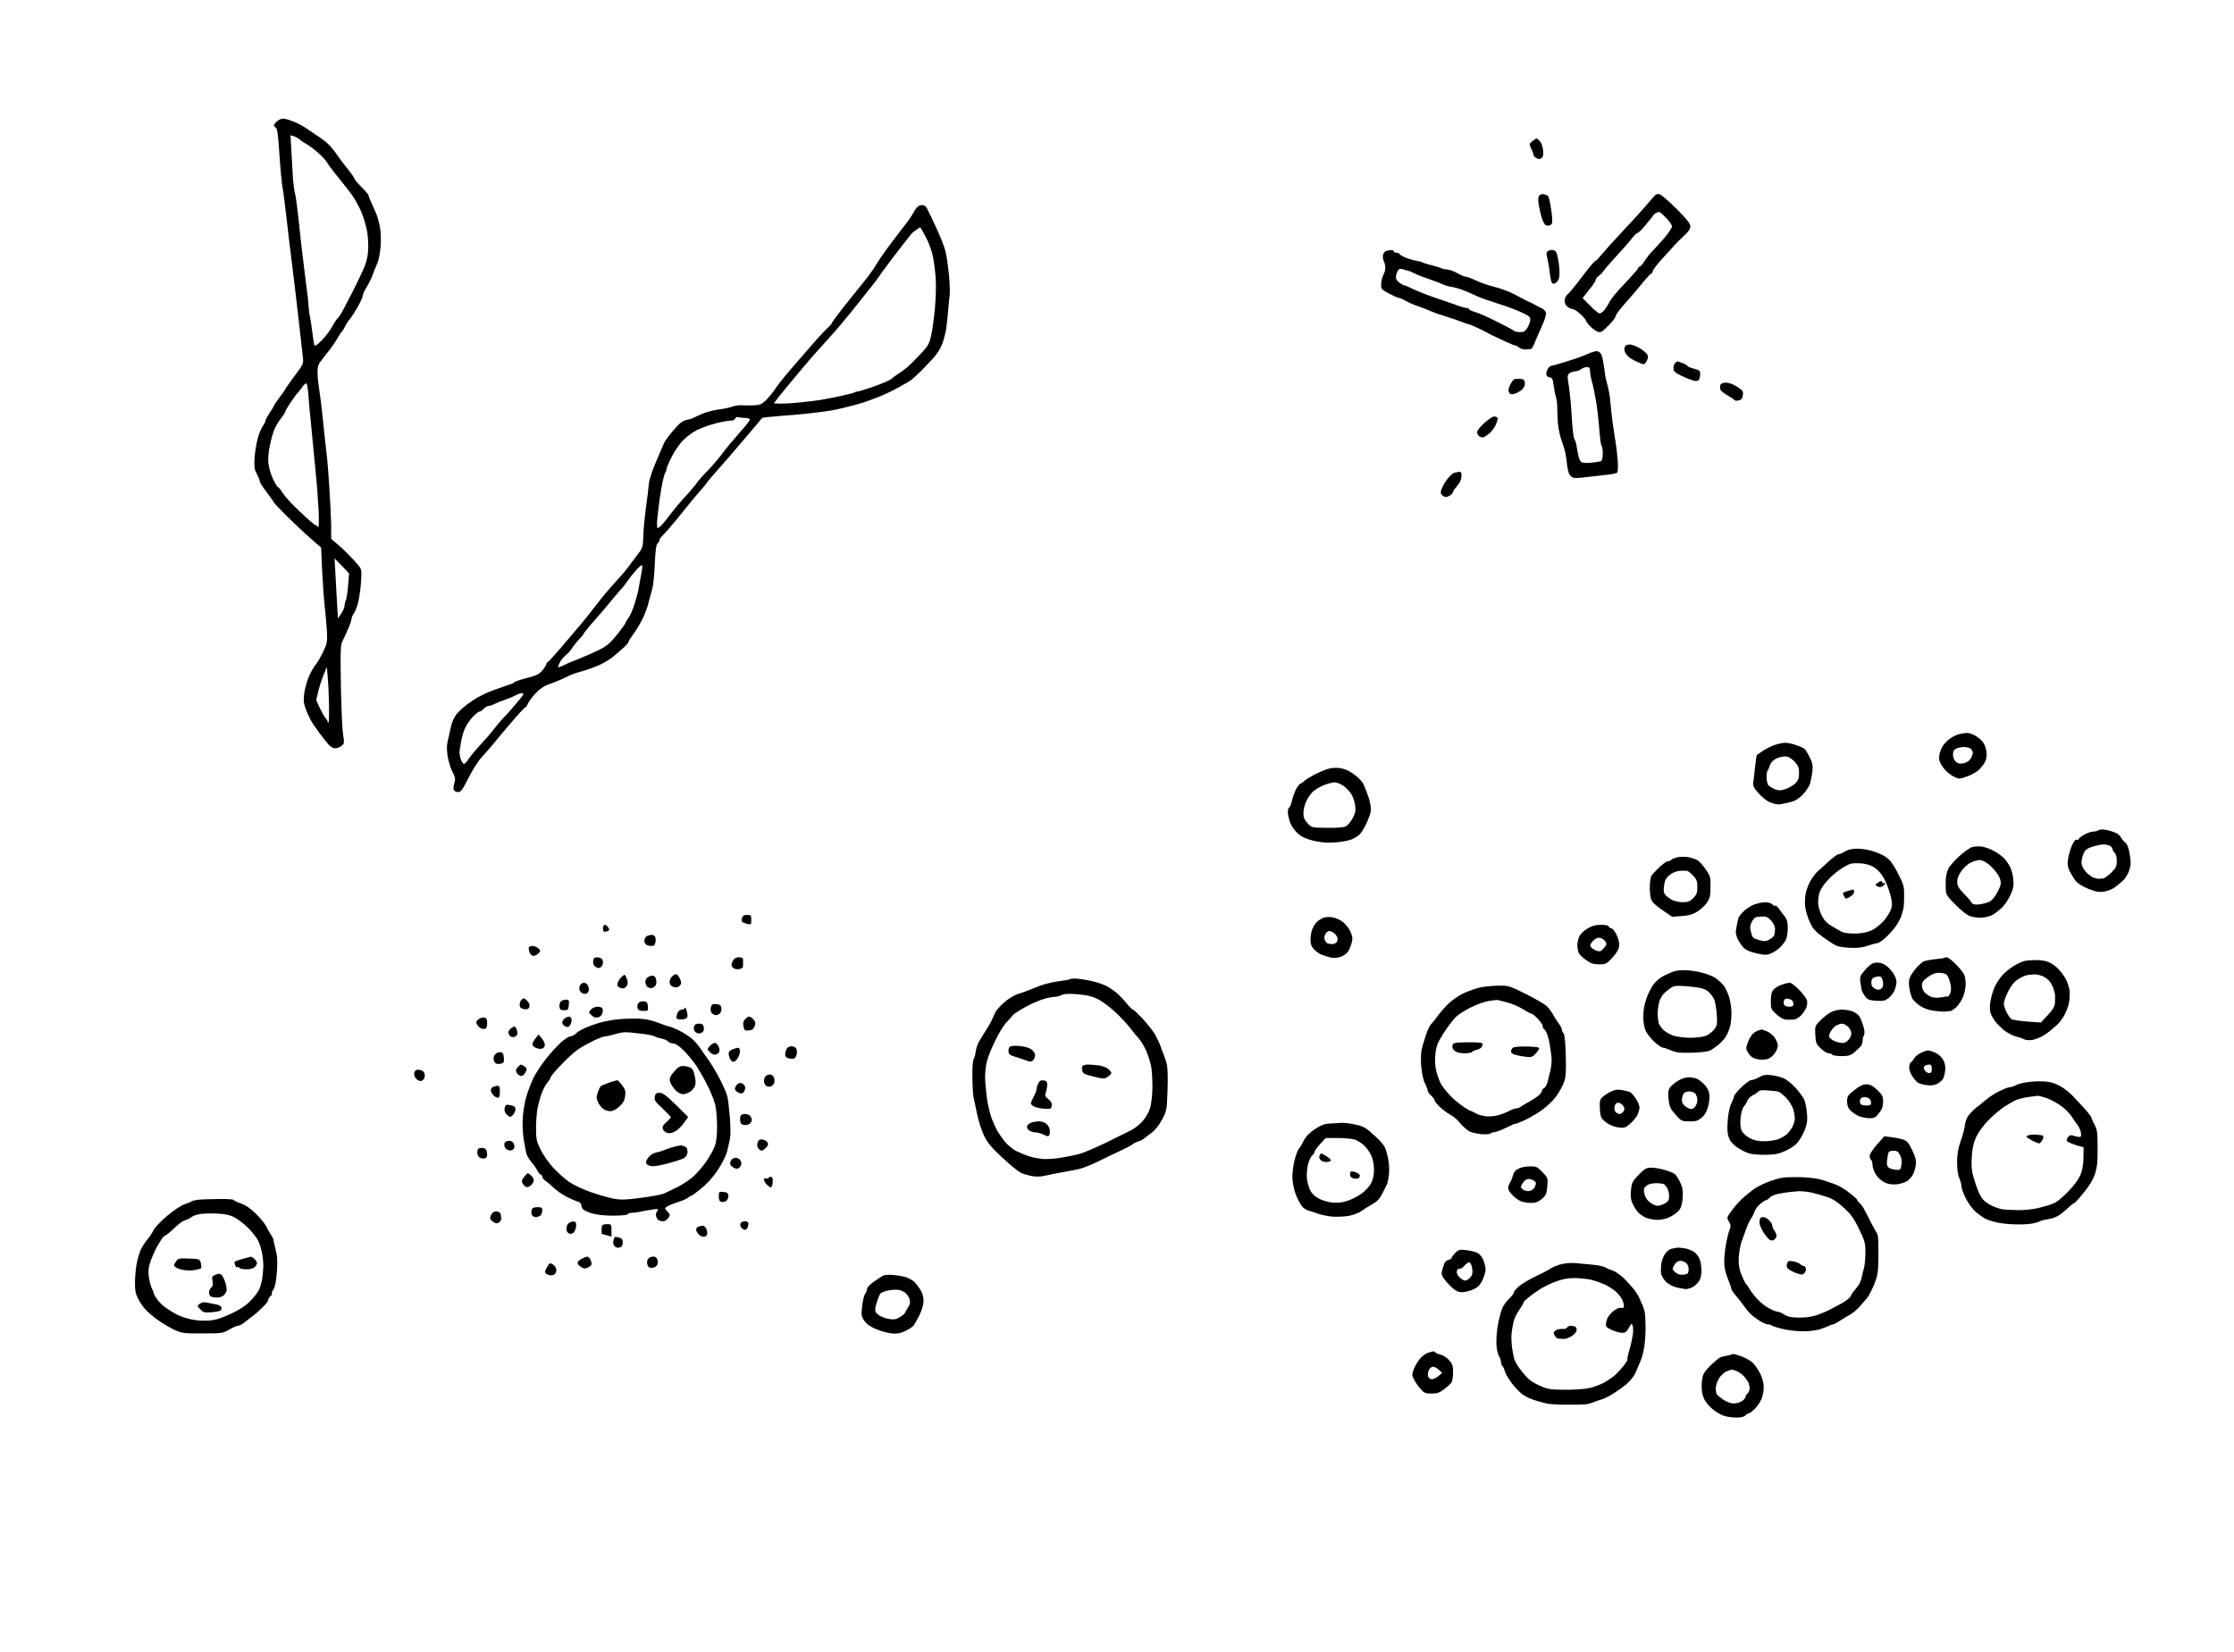 <?xml version="1.0" standalone="no"?>
<!DOCTYPE svg PUBLIC "-//W3C//DTD SVG 20010904//EN"
 "http://www.w3.org/TR/2001/REC-SVG-20010904/DTD/svg10.dtd">
<svg version="1.0" xmlns="http://www.w3.org/2000/svg"
 width="1582pt" height="1170pt" viewBox="0 0 1582 1170"
 preserveAspectRatio="xMidYMid meet">
<g transform="translate(0,1170) scale(0.1,-0.1)"
fill="#000000" stroke="none">
<g>
<path d="M2005 10860 c-12 0 -32 -8 -43 -19 -12 -10 -22 -23 -22 -29 0 -5 6
-12 13 -15 10 -4 17 -55 26 -194 7 -103 17 -208 22 -233 5 -25 16 -110 25
-190 9 -80 20 -172 24 -205 4 -33 17 -139 29 -235 12 -96 30 -254 41 -350 11
-96 22 -196 25 -221 5 -44 3 -50 -60 -133 -36 -48 -65 -90 -65 -92 0 -3 -18
-29 -40 -58 -22 -29 -40 -56 -40 -59 0 -3 -13 -26 -30 -50 -16 -25 -30 -50
-30 -57 0 -7 -9 -24 -20 -40 -11 -15 -27 -54 -35 -86 -9 -33 -19 -92 -22 -132
-4 -49 -2 -82 7 -100 7 -15 16 -35 21 -44 5 -10 9 -23 9 -29 0 -6 20 -37 44
-69 24 -32 49 -66 54 -76 6 -11 50 -57 98 -104 48 -47 106 -102 128 -122 23
-21 57 -51 76 -67 l34 -29 7 -158 c4 -88 12 -202 18 -254 6 -52 13 -133 16
-178 4 -78 2 -89 -26 -148 -17 -35 -42 -78 -55 -94 -14 -16 -36 -56 -50 -90
-13 -33 -27 -87 -31 -119 -5 -49 -1 -70 18 -118 13 -32 33 -71 44 -88 11 -16
34 -48 50 -71 17 -22 42 -55 57 -72 17 -20 36 -32 51 -32 14 0 34 8 46 18 20
16 20 21 11 77 -6 33 -13 189 -16 348 -4 258 -3 290 13 320 9 17 27 57 40 87
13 30 23 62 23 70 0 8 7 24 15 34 8 11 21 42 29 70 8 28 18 94 22 146 6 91 5
97 -17 125 -13 16 -46 52 -74 80 -27 28 -66 64 -85 79 l-35 29 0 101 c-1 56
-7 182 -14 281 -6 99 -16 214 -22 255 -5 41 -16 143 -24 225 -9 83 -20 173
-25 200 -5 28 -10 75 -11 106 -2 41 2 63 17 83 10 15 36 48 57 74 21 26 50 67
64 92 14 25 29 47 33 50 3 3 10 12 14 20 4 8 13 25 20 37 7 13 20 31 29 40 8
10 32 47 51 81 20 35 36 72 36 81 0 9 13 37 29 62 15 25 34 63 41 85 7 21 21
55 30 74 10 20 21 73 25 122 4 56 2 107 -5 145 -7 32 -18 72 -25 88 -7 17 -22
51 -34 76 -12 25 -21 50 -21 55 0 6 -22 32 -50 59 -27 27 -50 54 -50 60 -1 5
-21 35 -45 65 -25 30 -58 74 -73 96 -15 23 -41 56 -57 73 -17 18 -50 45 -75
61 -25 16 -63 42 -85 57 -22 16 -64 39 -94 51 -29 12 -64 22 -76 22z m76 -125
c13 -4 33 -15 44 -25 11 -10 31 -23 45 -30 14 -7 49 -33 78 -58 29 -25 59 -57
67 -71 7 -14 42 -61 77 -103 34 -43 79 -99 98 -125 19 -27 49 -79 66 -118 17
-38 37 -104 44 -145 7 -44 10 -103 6 -145 -5 -56 -17 -91 -57 -175 -28 -58
-54 -112 -59 -120 -5 -8 -25 -47 -45 -87 -20 -39 -43 -77 -51 -84 -9 -7 -26
-33 -39 -58 -13 -25 -46 -69 -73 -98 -36 -37 -52 -48 -56 -37 -3 8 -10 54 -16
102 -6 48 -13 95 -16 105 -3 9 -7 41 -9 70 -1 28 -8 90 -15 137 -6 47 -13 101
-15 120 -2 19 -8 71 -14 115 -6 44 -17 150 -26 235 -9 85 -20 171 -26 190 -5
19 -11 64 -14 100 -2 36 -7 121 -11 189 l-7 123 24 -7z m90 -1752 c4 -4 10
-42 13 -83 3 -41 12 -145 21 -230 8 -85 22 -229 31 -320 9 -91 18 -217 21
-280 2 -63 1 -110 -4 -104 -4 6 -13 13 -20 15 -7 2 -55 43 -106 92 -52 48
-107 107 -123 132 -15 25 -31 45 -36 45 -4 0 -19 25 -34 56 -15 31 -29 79 -33
108 -4 33 -1 80 10 132 9 45 25 99 35 120 10 21 30 55 46 74 15 19 28 39 28
44 0 5 17 35 38 65 20 31 42 61 48 66 6 6 21 25 34 43 12 19 26 30 31 25z
m250 -1291 l51 -53 -7 -87 c-4 -48 -11 -95 -16 -104 -5 -9 -9 -26 -9 -38 0
-12 -11 -37 -24 -56 l-23 -34 -7 122 c-4 68 -9 164 -12 213 l-5 90 52 -53z
m-100 -792 c4 -41 8 -128 9 -193 1 -65 0 -121 -4 -124 -3 -4 -6 -1 -6 5 0 6
-6 17 -13 24 -7 7 -26 39 -41 71 l-27 58 16 67 c9 37 27 90 38 117 l22 50 6
-75z"/>
</g>
<g>
<path d="M10881 10720 c-3 -1 -17 -10 -30 -20 -23 -19 -23 -21 -7 -54 9 -19
16 -39 16 -45 0 -6 9 -15 21 -21 15 -9 24 -8 36 1 11 10 14 25 10 57 -2 23
-13 52 -22 62 -10 11 -21 20 -24 20z"/>
</g>
<g>
<path d="M10932 10325 c-11 2 -26 -3 -32 -10 -7 -9 -9 -31 -4 -62 4 -26 14
-70 23 -98 12 -37 22 -51 37 -53 11 -2 26 3 31 10 8 9 7 38 -2 102 -7 48 -17
92 -22 97 -5 5 -19 11 -31 14z"/>
</g>
<g>
<path d="M11753 10324 c-17 5 -28 0 -45 -20 -13 -15 -43 -50 -67 -78 -24 -28
-95 -105 -157 -171 -62 -66 -127 -139 -146 -162 -18 -23 -37 -42 -43 -43 -5 0
-46 -49 -90 -108 -44 -59 -90 -115 -102 -125 -14 -11 -23 -29 -23 -47 0 -18 8
-34 22 -44 12 -9 29 -16 38 -16 8 0 32 -16 53 -36 20 -19 37 -39 37 -44 0 -4
13 -22 29 -39 16 -17 40 -35 54 -40 22 -8 30 -4 76 42 28 28 51 57 51 65 0 9
24 43 53 76 28 33 59 68 67 77 8 8 39 46 69 82 30 37 58 67 62 67 4 0 11 10
15 23 3 12 36 54 73 93 36 39 75 82 86 95 12 13 40 41 63 62 29 26 42 46 42
64 0 19 -24 50 -97 123 -54 54 -108 101 -120 104z m-3 -125 c3 1 25 -18 48
-42 23 -23 42 -51 42 -61 0 -10 -26 -49 -57 -85 -32 -36 -70 -78 -85 -93 -15
-15 -39 -46 -53 -68 -14 -22 -30 -40 -35 -40 -6 0 -10 -4 -10 -10 0 -5 -41
-52 -92 -105 -51 -53 -99 -111 -108 -129 -8 -17 -25 -44 -36 -59 -12 -15 -28
-27 -36 -27 -7 0 -38 24 -67 54 l-54 55 24 30 c13 17 34 44 47 60 12 16 22 34
22 39 0 6 10 19 23 29 13 10 27 25 33 34 5 9 46 57 91 106 46 49 95 106 110
126 16 20 33 36 39 37 6 0 33 26 58 57 26 31 50 62 54 68 4 7 14 15 22 18 8 3
17 6 20 6z"/>
</g>
<g>
<path d="M6534 10247 c-10 2 -26 -3 -34 -10 -8 -6 -21 -23 -28 -37 -7 -14 -23
-39 -35 -56 -13 -17 -52 -69 -88 -115 -35 -46 -78 -103 -94 -127 -17 -23 -45
-66 -62 -95 -18 -28 -55 -79 -83 -112 -27 -33 -88 -109 -135 -168 -47 -60 -85
-112 -85 -116 0 -5 -15 -21 -33 -37 -18 -16 -81 -85 -140 -154 -60 -69 -128
-147 -151 -175 -23 -27 -59 -73 -78 -102 -20 -29 -51 -66 -69 -83 -28 -25 -42
-30 -89 -31 -30 -1 -69 0 -85 1 -17 0 -44 -4 -60 -10 -17 -7 -59 -16 -95 -20
-36 -5 -87 -18 -115 -30 -27 -11 -57 -25 -66 -30 -9 -5 -32 -12 -50 -15 -25
-5 -49 -24 -89 -71 -30 -35 -60 -76 -67 -91 -7 -15 -33 -77 -59 -137 -29 -68
-48 -129 -50 -160 -2 -28 -11 -98 -19 -156 -8 -58 -17 -147 -19 -197 -3 -92
-4 -93 -47 -149 -24 -31 -51 -67 -59 -79 -9 -13 -50 -62 -93 -108 -42 -46
-100 -116 -129 -154 -29 -39 -77 -99 -106 -134 -29 -35 -95 -112 -145 -171
-51 -60 -95 -108 -99 -108 -5 0 -8 -6 -8 -12 -1 -7 -14 -28 -29 -46 -23 -27
-43 -37 -106 -53 -43 -10 -85 -25 -93 -31 -8 -7 -19 -13 -26 -14 -6 -2 -54
-18 -107 -37 -59 -20 -126 -53 -170 -84 -41 -27 -88 -68 -106 -91 -20 -27 -35
-62 -42 -99 -7 -32 -16 -75 -21 -95 -7 -25 -7 -58 0 -104 6 -36 21 -86 34
-111 20 -37 22 -49 14 -78 -6 -18 -8 -40 -5 -49 4 -9 17 -16 30 -16 21 0 32
15 76 103 31 60 71 123 99 152 26 28 58 64 72 82 14 17 69 84 123 147 54 64
102 116 107 116 4 0 13 12 19 28 7 15 31 47 54 72 24 26 59 51 82 59 22 7 60
22 85 33 25 10 56 25 70 32 14 8 54 22 90 31 36 10 93 31 127 46 33 16 76 41
94 57 17 15 49 42 71 61 21 18 38 38 39 45 0 6 16 31 35 56 18 25 47 72 63
105 17 33 35 83 42 110 7 28 19 73 27 100 8 28 16 110 19 182 4 95 10 136 19
144 8 6 14 17 14 24 0 6 10 20 21 31 12 10 56 61 98 112 42 51 91 112 109 135
19 23 48 57 65 76 18 19 37 42 42 52 6 9 42 52 81 95 39 44 124 142 189 219
66 77 120 142 121 144 2 2 20 5 41 7 21 2 121 11 223 19 101 9 223 25 270 36
47 11 110 27 140 35 30 9 64 19 75 24 11 4 47 18 80 30 33 13 92 40 130 62 39
21 79 44 90 51 11 7 45 37 75 67 30 30 72 75 94 99 21 23 48 66 58 95 11 28
24 78 29 111 5 33 11 94 14 135 3 41 8 85 10 97 3 11 1 73 -4 136 -6 63 -17
143 -26 178 -9 35 -41 116 -71 179 -30 63 -58 122 -63 130 -4 8 -17 16 -27 17z
m-17 -157 c1 0 18 -30 38 -67 21 -38 43 -99 51 -138 8 -38 17 -108 20 -155 4
-47 1 -141 -5 -210 -6 -69 -18 -155 -26 -192 -12 -57 -21 -75 -62 -120 -26
-28 -64 -67 -83 -86 -19 -19 -53 -46 -75 -60 -22 -14 -50 -34 -61 -45 -12 -10
-72 -36 -133 -57 -61 -21 -111 -36 -111 -34 0 3 -8 1 -17 -5 -10 -5 -63 -18
-118 -30 -55 -11 -118 -23 -140 -26 -22 -3 -80 -10 -129 -15 -50 -6 -111 -9
-138 -9 l-48 2 27 36 c15 20 74 92 132 161 57 69 129 153 160 186 31 34 82 91
113 126 31 36 82 96 112 134 30 38 83 103 116 145 34 41 70 89 81 105 10 16
38 55 62 86 23 31 69 92 102 134 33 42 65 82 70 89 6 6 21 19 35 28 13 9 25
17 27 17z m-1290 -1344 c8 -3 30 -6 49 -6 21 0 34 -5 34 -12 0 -7 -34 -50 -75
-95 -41 -46 -93 -109 -116 -140 -23 -32 -72 -89 -109 -128 -37 -38 -71 -77
-76 -86 -5 -9 -39 -50 -76 -90 -38 -41 -86 -99 -109 -129 -22 -30 -50 -65 -62
-77 -11 -13 -25 -23 -30 -23 -4 0 -6 26 -3 58 3 31 10 93 16 137 6 44 16 106
23 137 7 31 16 60 20 64 4 4 7 14 7 21 0 8 16 47 36 86 19 40 56 93 81 118 25
26 70 59 100 74 30 14 87 35 126 45 40 11 87 20 105 20 20 0 35 6 39 16 3 8
12 13 20 10z m-679 -1051 c2 -8 -2 -37 -8 -67 -6 -29 -13 -69 -16 -88 -2 -19
-16 -70 -29 -113 -13 -43 -33 -90 -45 -104 -11 -14 -20 -30 -20 -34 0 -5 -28
-43 -61 -85 -52 -63 -73 -81 -133 -110 -39 -19 -100 -46 -136 -60 -36 -13 -83
-33 -104 -44 -22 -11 -41 -18 -43 -16 -3 2 3 18 11 34 9 17 28 40 43 52 15 11
34 33 43 48 9 15 31 42 48 61 18 18 32 35 32 38 0 3 23 33 52 67 29 33 59 69
68 78 8 9 20 23 26 30 5 7 37 45 69 83 32 39 62 72 65 75 3 3 17 21 30 40 13
19 42 56 64 81 24 27 42 41 44 34z m-855 -905 c12 0 16 -4 10 -14 -4 -7 -30
-39 -58 -71 -27 -33 -63 -73 -80 -89 -16 -17 -45 -52 -65 -77 -19 -26 -64 -78
-99 -115 -35 -38 -73 -84 -84 -101 -10 -18 -25 -33 -31 -33 -7 0 -18 16 -24
36 -6 19 -9 43 -8 52 2 9 7 40 11 67 4 28 16 70 27 95 11 25 36 62 56 83 20
20 41 37 47 37 7 0 20 9 30 20 10 11 25 20 34 20 9 0 28 6 42 14 15 7 49 21
75 30 27 9 60 23 74 31 14 8 33 14 43 15z"/>
</g>
<g>
<path d="M9853 9929 c-10 -1 -26 -3 -35 -6 -10 -2 -21 -15 -24 -28 -3 -13 -1
-32 5 -43 6 -12 11 -33 11 -49 0 -16 -6 -37 -13 -48 -7 -11 -14 -39 -16 -61
-2 -41 -2 -42 55 -73 32 -17 63 -31 70 -31 7 0 28 -9 47 -20 18 -11 59 -29 90
-39 31 -11 71 -26 89 -35 18 -8 71 -27 118 -41 47 -15 96 -32 110 -38 14 -6
30 -11 35 -12 6 0 37 -13 70 -28 33 -16 67 -33 75 -38 8 -5 26 -14 40 -20 14
-7 52 -24 85 -40 33 -15 63 -27 66 -26 4 1 15 -5 25 -14 11 -9 33 -15 49 -14
17 1 34 3 38 4 4 0 15 18 23 39 8 20 19 46 24 57 5 11 21 47 35 79 14 32 25
68 23 80 -2 12 -16 26 -33 34 -16 7 -37 17 -45 23 -8 5 -26 14 -40 20 -14 6
-32 15 -40 20 -8 4 -42 22 -75 39 -34 17 -94 39 -135 49 -41 10 -99 30 -129
45 -30 14 -61 26 -68 26 -7 0 -21 4 -31 9 -9 4 -31 16 -49 25 -17 9 -44 17
-60 18 -15 1 -32 5 -38 9 -5 3 -35 12 -65 20 -30 7 -59 16 -65 20 -5 3 -28 10
-50 13 -22 4 -57 15 -77 24 -21 9 -38 19 -38 24 0 4 -9 8 -20 8 -11 0 -20 5
-20 10 0 6 -8 9 -17 9z m75 -134 c7 -3 26 -8 40 -12 15 -3 36 -12 47 -19 11
-6 56 -24 100 -39 44 -15 91 -33 105 -40 14 -7 43 -15 66 -18 22 -4 63 -16 90
-28 27 -11 67 -29 89 -39 22 -10 87 -33 145 -51 58 -18 133 -46 168 -63 60
-29 62 -33 57 -61 -3 -16 -14 -41 -24 -55 -15 -19 -26 -24 -52 -22 -18 1 -36
6 -39 10 -3 4 -57 33 -120 64 -63 32 -134 63 -157 69 -24 7 -43 17 -43 22 0 6
-2 8 -6 5 -3 -3 -35 5 -72 18 -37 14 -112 40 -167 58 -55 19 -123 46 -151 60
-29 14 -56 26 -62 26 -5 0 -21 9 -35 20 -19 16 -24 27 -21 47 3 15 10 33 16
41 6 7 18 10 26 7z"/>
</g>
<g>
<path d="M10991 9930 c-9 0 -22 -4 -30 -9 -11 -7 -12 -17 -3 -53 6 -24 14 -71
17 -104 4 -32 11 -63 16 -69 6 -6 15 -6 26 1 9 6 20 22 24 37 4 15 3 59 -2 98
-5 40 -14 78 -20 85 -6 8 -19 14 -28 14z"/>
</g>
<g>
<path d="M11541 9260 c-21 0 -32 -6 -36 -20 -3 -10 -2 -27 4 -37 5 -10 17 -25
28 -34 10 -8 38 -24 62 -34 42 -19 44 -19 57 0 8 10 14 28 14 40 0 13 -16 31
-49 53 -28 18 -63 32 -80 32z"/>
</g>
<g>
<path d="M11313 9212 c-10 3 -41 -5 -68 -18 -28 -13 -94 -37 -147 -53 -54 -17
-103 -31 -109 -31 -7 0 -18 -8 -25 -17 -7 -10 -14 -28 -14 -40 0 -15 7 -23 22
-25 20 -3 24 -11 30 -58 4 -30 11 -67 16 -81 6 -14 10 -54 10 -90 0 -35 3 -89
7 -119 4 -30 13 -71 20 -90 7 -19 17 -51 23 -70 6 -19 14 -62 17 -95 3 -33 11
-70 17 -82 6 -12 20 -24 32 -27 11 -3 53 -1 91 5 39 5 102 12 140 16 39 3 74
11 78 17 4 6 6 43 3 81 -3 39 -9 97 -15 130 -5 33 -15 96 -21 140 -6 44 -13
109 -16 145 -2 36 -12 90 -20 120 -9 30 -17 66 -18 80 -2 14 -6 48 -11 75 -4
28 -11 57 -16 66 -5 9 -17 19 -26 21z m-75 -112 c18 0 22 -6 22 -28 0 -16 6
-51 14 -78 8 -27 21 -92 30 -144 8 -52 18 -141 22 -198 4 -56 11 -105 15 -108
5 -3 9 -27 9 -54 0 -27 -5 -52 -11 -55 -6 -4 -37 -9 -70 -12 -37 -4 -64 -2
-73 6 -7 6 -17 30 -21 54 -4 23 -10 53 -12 66 -2 14 -9 34 -15 45 -6 11 -14
81 -18 156 -4 74 -13 171 -20 214 -12 74 -12 80 5 93 11 7 28 13 40 13 12 0
30 7 41 15 10 8 29 15 42 15z"/>
</g>
<g>
<path d="M11879 9140 c-3 0 -10 -5 -17 -12 -7 -7 -12 -23 -11 -37 0 -21 10
-31 57 -53 31 -15 70 -30 86 -34 19 -5 31 -2 37 7 5 8 9 26 9 40 0 23 -6 28
-45 38 -25 6 -45 15 -45 19 0 4 -15 13 -33 20 -18 7 -36 12 -38 12z"/>
</g>
<g>
<path d="M10765 9017 c-16 1 -36 0 -42 -3 -7 -3 -20 -21 -29 -40 -11 -23 -14
-41 -8 -53 7 -14 15 -16 39 -10 17 5 41 18 53 30 15 14 22 30 20 47 -2 22 -9
27 -33 29z"/>
</g>
<g>
<path d="M12223 8990 c-20 0 -36 -6 -39 -14 -3 -8 -4 -23 -2 -32 1 -10 23 -28
48 -42 25 -14 48 -29 51 -35 4 -5 18 -7 32 -3 18 4 26 14 29 37 4 28 0 34 -41
60 -26 17 -59 29 -78 29z"/>
</g>
<g>
<path d="M10580 8750 c-10 0 -41 -21 -69 -46 -28 -25 -51 -54 -51 -64 0 -10 7
-23 15 -30 8 -6 22 -9 32 -6 10 4 29 17 43 29 14 12 33 39 43 60 9 21 15 43
12 48 -4 5 -14 9 -25 9z"/>
</g>
<g>
<path d="M10338 8359 c-7 -1 -23 -4 -34 -6 -12 -2 -35 -21 -51 -41 -16 -20
-35 -52 -42 -70 -11 -25 -11 -35 -1 -47 7 -8 20 -15 29 -15 9 0 24 7 34 14 9
7 17 17 17 23 0 5 8 18 19 29 10 11 23 30 30 41 6 12 11 33 11 47 0 15 -5 25
-12 25z"/>
</g>
<g>
<path d="M13928 6509 c-13 -1 -37 -4 -54 -9 -18 -4 -46 -17 -62 -29 -17 -12
-41 -35 -53 -52 -11 -16 -23 -47 -26 -68 -4 -32 0 -47 25 -84 19 -26 49 -53
73 -65 42 -21 42 -21 97 -2 31 11 69 32 85 47 16 16 36 41 44 57 10 19 13 45
10 72 -2 23 -14 55 -26 69 -11 15 -37 36 -56 46 -19 11 -45 19 -57 18z m-25
-100 c16 1 37 -4 48 -9 10 -6 19 -20 19 -31 0 -11 -7 -31 -16 -44 -10 -15 -30
-27 -50 -31 -26 -5 -40 -2 -54 11 -12 11 -20 31 -20 50 0 23 6 35 23 43 12 6
35 11 50 11z"/>
</g>
<g>
<path d="M12641 6439 c-14 0 -45 -6 -69 -14 -24 -7 -62 -26 -85 -41 -23 -16
-44 -29 -46 -31 -2 -1 -7 -37 -12 -80 -4 -43 -10 -93 -13 -111 -4 -27 2 -40
36 -79 22 -26 59 -56 81 -65 22 -10 54 -17 71 -15 17 3 52 10 78 17 33 8 58
25 86 54 21 23 44 57 50 76 5 19 13 58 16 85 5 42 2 60 -19 102 -14 28 -31 56
-38 61 -7 5 -34 17 -61 26 -27 9 -61 16 -75 15z m11 -97 c16 -2 41 -20 58 -38
24 -28 30 -44 30 -80 0 -36 -6 -51 -27 -73 -16 -14 -47 -33 -70 -40 -35 -11
-47 -12 -73 -1 -18 7 -38 19 -46 27 -8 8 -14 34 -14 57 0 23 3 46 8 50 4 4 7
11 8 14 0 4 6 19 13 34 8 15 29 32 50 40 20 8 48 12 63 10z"/>
</g>
<g>
<path d="M9488 6260 c-26 4 -63 1 -85 -6 -21 -6 -63 -24 -93 -39 -30 -16 -63
-36 -74 -47 -11 -10 -23 -18 -27 -18 -4 0 -16 -15 -27 -32 -11 -18 -25 -57
-32 -85 -6 -29 -16 -53 -21 -53 -5 0 -9 -15 -9 -34 0 -19 9 -54 19 -79 10 -24
36 -58 57 -75 27 -22 60 -36 112 -48 54 -12 96 -15 153 -10 42 3 92 13 111 21
18 8 42 22 53 32 12 10 33 43 48 74 15 31 30 72 34 91 3 24 -2 59 -16 102 -12
36 -29 80 -39 98 -10 18 -41 48 -68 67 -31 23 -66 37 -96 41z m-38 -101 c14 1
42 -10 62 -24 20 -13 45 -40 57 -58 12 -19 24 -55 27 -81 6 -37 2 -55 -17 -91
-13 -24 -34 -50 -48 -57 -16 -9 -60 -12 -134 -11 -109 1 -109 1 -138 33 -22
23 -29 41 -29 70 0 21 8 58 19 82 10 24 32 55 47 70 16 15 52 36 79 47 28 11
61 20 75 20z"/>
</g>
<g>
<path d="M14910 5823 c-19 4 -42 2 -50 -3 -8 -5 -26 -10 -39 -10 -13 0 -41
-10 -62 -22 -22 -12 -39 -26 -39 -31 0 -5 -6 -7 -14 -4 -8 3 -20 -11 -34 -42
-11 -26 -23 -68 -27 -94 -6 -35 -3 -56 10 -85 10 -20 29 -51 42 -69 16 -20 47
-40 91 -58 53 -21 75 -25 112 -20 25 4 61 18 80 33 19 14 46 37 60 52 14 14
32 45 39 68 11 33 12 55 3 109 -8 50 -17 73 -35 88 -13 12 -26 28 -30 38 -3 9
-21 23 -39 30 -18 8 -49 17 -68 20z m-17 -104 c16 1 37 -4 48 -9 10 -6 19 -17
19 -24 0 -8 7 -19 15 -26 9 -8 15 -30 15 -57 0 -39 -5 -50 -40 -84 -21 -21
-46 -40 -55 -40 -8 -1 -21 -2 -27 -3 -7 -1 -25 2 -40 7 -15 5 -41 24 -58 43
-19 22 -30 46 -30 65 0 16 6 44 14 62 11 26 23 37 62 50 27 8 62 16 77 16z"/>
</g>
<g>
<path d="M14035 5704 c-22 3 -54 1 -70 -4 -17 -5 -59 -35 -94 -67 -34 -32 -69
-72 -76 -89 -7 -18 -14 -47 -16 -66 -1 -18 -1 -52 0 -75 1 -39 8 -50 69 -111
37 -38 82 -74 101 -80 19 -7 54 -12 78 -12 24 0 60 9 81 19 20 11 53 37 74 58
20 21 46 62 58 91 18 41 22 64 17 106 -3 30 -13 68 -22 85 -9 18 -26 43 -38
57 -12 14 -44 38 -72 54 -28 16 -69 31 -90 34z m-16 -95 c13 1 41 -13 63 -30
22 -18 51 -50 65 -72 18 -29 24 -49 20 -72 -3 -17 -19 -51 -35 -76 -26 -38
-39 -47 -81 -58 -28 -7 -59 -10 -71 -6 -11 3 -20 10 -20 14 0 4 -22 31 -50 59
-41 42 -50 58 -50 87 0 23 10 50 31 78 16 23 47 50 67 59 20 9 48 17 61 17z"/>
</g>
<g>
<path d="M13148 5689 c-34 0 -64 -7 -83 -20 -16 -10 -37 -19 -45 -19 -8 0 -42
-25 -75 -55 -33 -30 -68 -63 -79 -72 -10 -10 -28 -34 -40 -53 -13 -19 -28 -56
-35 -82 -8 -26 -11 -71 -9 -100 2 -29 17 -81 32 -114 23 -52 39 -69 94 -110
37 -27 80 -55 96 -62 16 -7 61 -14 100 -15 49 -2 87 2 123 15 29 10 59 18 68
18 8 0 36 19 61 42 24 23 57 60 73 83 15 23 32 55 36 71 4 16 11 36 13 44 3 8
6 49 6 91 1 69 -3 83 -37 150 -20 41 -47 86 -60 100 -12 14 -35 33 -52 41 -16
9 -53 24 -82 32 -28 9 -76 16 -105 15z m17 -103 c42 -2 73 -10 102 -26 26 -15
52 -43 71 -75 16 -27 37 -80 47 -118 15 -55 16 -74 7 -105 -7 -20 -30 -58 -52
-84 -24 -27 -61 -56 -88 -68 -33 -15 -68 -21 -118 -22 -49 0 -80 5 -100 17
-16 9 -47 26 -68 39 -24 13 -48 38 -61 63 -12 22 -25 58 -28 79 -4 21 -1 57 5
82 7 29 28 62 61 98 27 30 75 70 106 88 49 30 63 34 116 32z"/>
<g>
<path d="M13322 5460 c-5 0 -17 -6 -27 -14 -18 -13 -18 -14 1 -24 14 -7 24 -7
37 3 9 6 17 15 17 19 0 4 -4 4 -10 1 -5 -3 -10 -1 -10 4 0 6 -4 11 -8 11z"/>
</g>
<g>
<path d="M13123 5399 c-5 0 -23 -5 -40 -10 -18 -5 -33 -12 -33 -15 0 -3 5 -14
10 -24 10 -18 12 -18 40 -2 16 9 30 25 30 35 0 9 -3 17 -7 16z"/>
</g>
</g>
<g>
<path d="M11963 5628 c-21 4 -55 5 -76 2 -21 -4 -43 -12 -50 -19 -6 -6 -18
-11 -27 -11 -8 0 -36 -20 -60 -43 -25 -24 -49 -50 -55 -58 -5 -8 -11 -41 -12
-74 -1 -33 3 -74 8 -91 7 -22 30 -45 80 -79 l70 -48 69 5 c52 4 79 12 112 33
24 15 54 44 67 64 20 30 24 49 24 111 1 70 -2 78 -36 125 -19 28 -45 56 -56
62 -11 7 -37 16 -58 21z m-13 -97 c8 -3 27 -19 42 -35 23 -25 28 -40 28 -79 0
-40 -5 -53 -29 -78 -24 -23 -38 -29 -74 -29 -24 0 -57 7 -74 15 -16 8 -38 24
-48 35 -14 16 -16 29 -11 67 5 38 13 54 39 75 20 17 47 28 72 30 22 2 47 1 55
-1z"/>
</g>
<g>
<path d="M12496 5309 c-22 0 -61 -9 -85 -20 -24 -11 -56 -34 -72 -52 -16 -17
-29 -36 -30 -42 0 -5 -3 -19 -6 -30 -2 -11 -7 -34 -10 -51 -3 -20 2 -45 15
-70 11 -21 31 -49 44 -61 14 -13 50 -28 90 -36 56 -12 71 -12 99 0 19 8 47 26
62 41 16 15 35 39 43 54 8 15 14 52 14 84 0 43 -5 63 -22 84 -13 16 -31 40
-41 55 -10 14 -22 23 -26 20 -5 -2 -14 2 -21 10 -8 9 -29 15 -54 14z m-16
-100 c28 1 42 -6 63 -30 16 -18 27 -43 27 -59 0 -16 -3 -36 -6 -45 -4 -8 -19
-22 -35 -30 -23 -13 -36 -13 -73 -3 -35 9 -46 18 -51 37 -4 14 -9 34 -11 45
-2 10 3 31 11 46 8 16 20 30 27 33 7 3 29 6 48 6z"/>
</g>
<g>
<path d="M5291 5220 c-21 0 -32 -6 -36 -21 -4 -12 -3 -24 2 -29 4 -4 20 -10
36 -14 26 -6 27 -4 27 29 0 32 -2 35 -29 35z"/>
</g>
<g>
<path d="M9435 5203 c-22 4 -51 2 -65 -4 -13 -5 -33 -18 -43 -27 -10 -9 -25
-32 -33 -51 -8 -18 -14 -52 -14 -76 0 -31 7 -49 25 -69 13 -14 37 -31 52 -37
15 -6 44 -15 63 -20 22 -5 48 -4 70 3 19 6 42 20 51 32 10 12 23 39 29 61 10
34 9 48 -5 83 -10 23 -34 55 -54 71 -20 16 -54 31 -76 34z m-11 -99 c11 -3 28
-16 37 -27 11 -14 14 -28 9 -41 -4 -13 -17 -22 -31 -22 -13 -1 -30 1 -37 4 -8
2 -17 14 -21 26 -5 13 -3 29 7 44 11 16 20 21 36 16z"/>
</g>
<g>
<path d="M4283 5150 c-7 0 -13 -11 -13 -25 0 -14 4 -25 9 -25 5 0 16 3 25 6
12 5 13 9 3 25 -6 10 -17 19 -24 19z"/>
</g>
<g>
<path d="M11338 5150 c-39 0 -64 -7 -96 -26 -23 -14 -49 -38 -57 -54 -8 -16
-15 -45 -15 -65 0 -20 5 -45 11 -56 5 -11 28 -33 51 -49 33 -24 51 -30 91 -30
47 0 54 3 93 45 25 26 45 58 49 77 4 23 0 48 -14 80 -11 27 -28 49 -40 53 -12
3 -21 11 -21 16 0 5 -24 9 -52 9z m-9 -92 c13 -2 30 -13 38 -24 13 -20 12 -25
-10 -49 -20 -24 -27 -27 -52 -18 -16 5 -33 17 -39 26 -8 12 -5 22 14 42 16 17
33 25 49 23z"/>
</g>
<g>
<path d="M4616 5079 c-6 -1 -19 -3 -28 -6 -9 -2 -20 -13 -23 -24 -4 -11 -1
-26 5 -34 7 -8 25 -15 40 -15 23 0 28 5 32 30 3 16 0 34 -6 40 -5 5 -15 9 -20
9z"/>
</g>
<g>
<path d="M3772 5000 c-11 0 -23 -4 -26 -9 -4 -5 -2 -21 4 -35 5 -15 17 -26 28
-26 10 0 26 8 36 18 15 18 15 20 -2 35 -10 10 -28 17 -40 17z"/>
</g>
<g>
<path d="M4226 4920 c-7 0 -16 -3 -19 -7 -4 -3 -7 -17 -7 -29 0 -13 9 -28 21
-34 15 -9 24 -8 35 1 8 6 14 22 14 34 0 13 -7 26 -16 29 -9 3 -21 6 -28 6z"/>
</g>
<g>
<path d="M5232 4920 c-16 0 -32 -8 -40 -20 -6 -11 -12 -26 -12 -35 0 -8 8 -19
18 -24 10 -6 28 -7 40 -4 12 3 23 9 23 14 1 5 1 18 1 29 0 11 0 25 -1 30 0 6
-13 10 -29 10z"/>
</g>
<g>
<path d="M13787 4920 c-7 0 -16 -2 -18 -4 -2 -2 -33 -7 -68 -10 -35 -4 -71
-11 -80 -16 -9 -4 -29 -22 -44 -38 -15 -16 -36 -44 -46 -62 -14 -26 -16 -44
-10 -87 4 -30 15 -65 23 -79 9 -13 34 -36 56 -50 26 -17 61 -29 102 -34 35 -4
70 -6 78 -4 8 1 22 3 31 3 9 1 30 15 47 32 17 18 38 52 47 77 8 25 15 62 15
83 0 21 -4 49 -10 64 -5 14 -32 48 -59 75 -28 28 -56 50 -64 50z m-60 -110
c19 0 43 -4 53 -10 10 -5 23 -30 29 -58 9 -34 9 -56 2 -75 -6 -15 -14 -26 -18
-25 -5 1 -26 -2 -48 -6 -23 -4 -52 -3 -68 3 -14 6 -35 19 -47 31 -11 11 -20
33 -20 50 0 24 9 36 42 60 26 19 53 30 75 30z"/>
</g>
<g>
<path d="M14408 4900 c-60 -1 -83 -6 -128 -30 -30 -15 -73 -48 -96 -72 -22
-23 -51 -68 -63 -98 -12 -30 -25 -79 -28 -108 -4 -35 -1 -62 8 -80 7 -15 21
-37 30 -49 9 -12 35 -38 58 -58 24 -19 61 -39 84 -45 23 -6 50 -15 61 -21 10
-6 36 -8 60 -4 22 4 59 19 81 33 22 15 46 32 52 39 7 6 23 20 35 30 13 10 34
36 48 58 14 22 32 63 39 92 7 31 10 70 6 100 -4 26 -17 64 -28 83 -12 19 -32
48 -47 63 -14 16 -42 37 -62 48 -27 14 -57 19 -110 19z m1 -101 c18 0 50 -8
70 -20 24 -13 43 -35 55 -62 10 -22 18 -52 19 -66 0 -14 0 -40 -1 -57 -2 -23
-16 -47 -51 -84 l-49 -52 -98 7 c-55 4 -105 12 -112 18 -8 6 -22 28 -33 48
-10 21 -19 49 -19 62 0 13 14 51 30 84 20 41 43 69 69 86 21 14 49 27 62 30
13 2 39 5 58 6z"/>
</g>
<g>
<path d="M13343 4870 c-15 9 -42 14 -60 12 -24 -2 -43 -16 -74 -50 -37 -43
-40 -51 -35 -87 3 -22 7 -47 9 -56 1 -8 12 -28 23 -44 18 -25 29 -29 80 -33
50 -3 63 0 88 19 16 12 35 37 42 55 8 19 14 46 14 62 0 15 -13 46 -29 68 -16
21 -42 46 -58 54z m-27 -87 c7 -2 15 -18 18 -35 3 -18 1 -37 -5 -44 -6 -8 -19
-14 -28 -14 -9 0 -24 7 -34 14 -12 9 -17 24 -15 42 2 20 10 30 28 34 14 4 30
5 36 3z"/>
</g>
<g>
<path d="M11926 4829 c-22 -1 -50 -3 -61 -6 -11 -2 -43 -15 -71 -28 -29 -13
-64 -40 -81 -62 -17 -21 -41 -67 -53 -103 -16 -44 -23 -86 -23 -131 0 -41 7
-80 18 -102 9 -20 37 -54 61 -77 24 -22 51 -40 59 -40 9 0 35 -9 58 -19 35
-16 62 -19 147 -17 64 2 115 8 130 16 14 7 41 26 61 42 20 16 45 45 56 66 11
20 24 55 28 77 4 22 7 64 6 94 -1 30 -9 77 -18 105 -9 28 -27 64 -40 80 -13
15 -39 38 -57 51 -18 12 -65 29 -105 39 -41 9 -92 15 -115 15z m-1 -113 c39
-3 88 -8 110 -12 22 -3 51 -16 63 -28 13 -11 31 -34 39 -50 8 -16 17 -64 20
-107 5 -69 3 -81 -16 -108 -13 -17 -39 -38 -58 -46 -21 -9 -67 -15 -113 -15
-44 0 -96 7 -121 15 -24 9 -54 26 -67 38 -13 12 -29 33 -35 47 -5 14 -9 52 -8
85 2 33 10 73 18 90 9 16 21 34 27 40 6 6 25 21 41 33 26 20 38 22 100 18z"/>
</g>
<g>
<path d="M4438 4770 c-13 31 -13 31 -34 13 -12 -10 -25 -29 -29 -42 -5 -16 -3
-26 6 -32 8 -5 22 -9 31 -9 10 0 22 9 28 20 7 14 7 28 -2 50z"/>
</g>
<g>
<path d="M4787 4800 c-8 0 -22 -9 -31 -19 -10 -11 -16 -30 -14 -42 2 -15 12
-25 30 -30 19 -5 31 -2 42 10 12 14 13 20 1 49 -8 17 -20 32 -28 32z"/>
</g>
<g>
<path d="M4622 4790 c-9 0 -25 -5 -34 -11 -10 -5 -18 -20 -18 -33 0 -13 7 -29
15 -36 8 -6 22 -10 31 -8 9 2 21 10 27 19 5 9 7 28 3 42 -4 17 -13 27 -24 27z"/>
</g>
<g>
<path d="M7614 4769 c-17 1 -33 -1 -36 -4 -2 -3 -42 -10 -88 -16 -52 -7 -114
-24 -162 -45 -43 -18 -97 -38 -120 -44 -23 -7 -65 -32 -95 -58 -30 -26 -60
-60 -67 -77 -7 -16 -18 -41 -25 -55 -6 -14 -25 -45 -41 -70 -16 -25 -38 -61
-49 -80 -10 -19 -20 -51 -22 -70 -2 -19 -8 -41 -13 -49 -7 -8 -11 -61 -10
-125 0 -61 4 -124 7 -141 4 -16 15 -73 26 -125 11 -52 34 -122 51 -157 24 -48
54 -84 130 -154 54 -51 114 -99 132 -107 18 -8 54 -18 79 -22 27 -5 63 -4 85
2 22 5 75 16 119 24 44 7 102 19 129 25 28 7 88 31 135 54 47 24 118 57 156
75 39 18 77 38 85 45 8 7 26 16 39 20 14 4 29 11 35 16 6 5 31 24 56 42 30 22
56 54 79 97 34 64 34 68 39 214 3 101 1 161 -8 190 -7 22 -16 50 -21 61 -5 11
-15 38 -23 61 -8 22 -27 61 -42 86 -16 25 -55 73 -86 107 -32 33 -61 61 -66
61 -5 0 -22 17 -38 37 -16 20 -46 53 -67 72 -21 20 -59 46 -85 59 -26 13 -78
30 -117 37 -38 8 -84 14 -101 14z m16 -111 c57 -4 102 -14 136 -30 28 -13 83
-52 122 -87 39 -35 90 -89 114 -120 23 -31 53 -67 66 -81 13 -14 35 -52 50
-85 14 -33 30 -85 35 -115 5 -30 8 -95 8 -145 -1 -49 -8 -113 -16 -141 -9 -30
-30 -68 -54 -95 -21 -24 -59 -53 -83 -65 -23 -12 -104 -51 -178 -88 -74 -36
-160 -72 -190 -80 -30 -8 -86 -19 -124 -25 -37 -7 -93 -11 -123 -10 -31 2 -79
10 -107 20 -28 9 -70 27 -94 39 -23 12 -57 41 -76 64 -18 22 -42 57 -53 76
-11 19 -29 60 -41 90 -11 30 -26 93 -33 140 -6 47 -12 112 -13 145 -1 33 5 85
12 115 7 30 33 96 58 146 24 50 58 107 76 127 18 19 40 44 48 54 8 11 49 38
90 60 41 23 99 48 129 57 30 9 66 16 80 16 14 0 37 6 51 13 17 9 49 10 110 5z"/>
<g>
<path d="M7217 4292 c-39 3 -61 0 -68 -8 -6 -7 -9 -23 -7 -35 2 -16 14 -25 48
-34 25 -7 59 -19 77 -26 26 -10 34 -10 47 0 9 8 16 24 16 37 0 13 -11 30 -27
42 -17 12 -51 21 -86 24z"/>
</g>
<g>
<path d="M7704 4160 c-18 0 -36 -5 -39 -11 -4 -5 -4 -21 -1 -33 5 -20 18 -26
81 -41 69 -17 76 -17 100 -1 14 9 25 21 25 26 0 5 -9 18 -21 28 -11 11 -41 22
-66 26 -25 3 -61 6 -79 6z"/>
</g>
<g>
<path d="M7389 4048 c-19 2 -28 -3 -37 -23 -7 -14 -12 -32 -12 -41 0 -8 -9
-31 -20 -51 -11 -21 -20 -43 -20 -49 0 -6 13 -17 28 -23 16 -7 48 -13 73 -14
40 -2 44 0 47 22 3 17 -5 31 -24 46 -24 19 -26 25 -17 51 5 16 9 40 9 54 -1
19 -7 26 -27 28z"/>
</g>
<g>
<path d="M7353 3758 c-17 -1 -41 -5 -52 -10 -12 -4 -24 -15 -27 -23 -4 -9 1
-22 12 -30 11 -8 31 -15 45 -15 14 0 41 -7 59 -16 24 -13 34 -14 40 -5 4 7 6
24 4 39 -1 14 -13 34 -26 44 -13 10 -37 17 -55 16z"/>
</g>
</g>
<g>
<path d="M4134 4740 c-6 0 -17 -7 -24 -15 -6 -8 -10 -22 -8 -31 2 -9 10 -21
19 -27 9 -6 24 -7 33 -4 9 4 16 17 16 30 0 13 -5 28 -12 35 -7 7 -17 12 -24
12z"/>
</g>
<g>
<path d="M12673 4740 c-10 -1 -36 -7 -58 -15 -22 -8 -48 -24 -57 -36 -13 -15
-18 -39 -18 -79 0 -55 2 -60 40 -94 27 -24 51 -37 73 -38 17 0 41 0 52 1 11 1
32 13 47 27 14 15 32 39 38 55 7 16 10 39 6 53 -3 13 -28 47 -55 75 -27 28
-57 51 -68 51z m-16 -113 c10 -1 24 -6 31 -10 6 -5 12 -17 12 -28 0 -15 -7
-19 -30 -19 -18 0 -33 6 -36 15 -4 8 -4 22 0 30 3 8 13 14 23 12z"/>
</g>
<g>
<path d="M10610 4719 c-41 -1 -100 -6 -130 -13 -30 -7 -81 -25 -114 -40 -32
-15 -78 -46 -102 -68 -25 -23 -61 -64 -82 -92 -20 -28 -42 -55 -49 -61 -6 -5
-19 -30 -28 -55 -9 -25 -23 -70 -32 -100 -11 -41 -13 -77 -9 -140 5 -53 14
-99 27 -123 10 -21 19 -43 19 -51 0 -7 11 -23 25 -36 14 -13 25 -29 25 -35 0
-7 18 -28 39 -48 22 -20 55 -44 73 -53 18 -9 49 -35 68 -59 19 -23 49 -49 65
-58 17 -9 56 -17 88 -20 32 -2 60 0 63 5 3 4 12 8 20 8 8 0 36 9 62 20 26 12
55 25 64 30 10 6 22 10 28 10 5 0 35 12 67 26 32 15 86 46 121 71 34 24 80 68
102 98 22 30 47 76 56 102 13 38 15 76 12 190 -3 92 -8 147 -16 155 -7 7 -12
19 -12 27 0 8 -11 28 -24 45 -12 17 -30 45 -40 63 -9 18 -29 44 -44 58 -15 14
-81 52 -147 85 -116 58 -123 60 -195 59z m-10 -101 c3 0 34 -7 70 -17 36 -9
88 -31 115 -49 28 -17 55 -32 61 -32 7 0 28 -18 48 -40 20 -23 34 -45 31 -49
-2 -5 2 -14 10 -21 8 -6 19 -26 24 -43 6 -18 13 -48 16 -67 2 -19 8 -54 11
-78 4 -25 1 -68 -6 -100 -7 -31 -17 -72 -22 -90 -6 -18 -16 -36 -24 -39 -8 -3
-14 -11 -14 -17 0 -7 -10 -22 -22 -33 -13 -11 -45 -33 -73 -48 -27 -15 -54
-31 -59 -36 -6 -5 -18 -9 -28 -9 -9 0 -32 -8 -50 -18 -18 -10 -54 -24 -80 -31
-25 -7 -64 -10 -87 -7 -22 3 -48 9 -58 15 -10 5 -40 20 -67 32 -26 13 -76 51
-111 84 -34 33 -71 78 -82 100 -11 22 -26 64 -33 93 -8 34 -10 77 -5 119 6 55
15 78 58 146 29 45 68 96 87 115 19 18 68 49 110 69 41 21 98 40 125 44 28 3
52 7 55 7z"/>
<g>
<path d="M10396 4318 c-97 -2 -105 -3 -110 -22 -4 -14 1 -27 15 -38 14 -12 38
-18 70 -18 26 0 50 4 53 9 3 5 18 12 33 16 15 3 31 12 35 18 4 7 8 17 8 24 0
8 -30 11 -104 11z"/>
</g>
<g>
<path d="M10812 4288 c-56 1 -93 -3 -100 -10 -7 -7 -12 -18 -12 -25 0 -8 10
-17 23 -22 12 -4 45 -11 74 -15 48 -6 54 -4 77 21 14 15 26 33 26 39 0 7 -32
11 -88 12z"/>
</g>
</g>
<g>
<path d="M3709 4630 c-3 0 -10 -5 -17 -12 -7 -7 -12 -22 -12 -35 0 -16 7 -24
24 -29 14 -3 30 -3 35 1 6 3 11 14 11 24 0 10 -8 25 -18 34 -10 10 -21 17 -23
17z"/>
</g>
<g>
<path d="M4007 4620 c-14 0 -30 -7 -37 -14 -6 -8 -10 -25 -8 -38 2 -18 9 -23
33 -23 27 0 30 3 33 38 3 33 1 37 -21 37z"/>
</g>
<g>
<path d="M4559 4608 c-14 2 -31 -4 -38 -12 -7 -8 -10 -24 -6 -36 5 -15 15 -20
41 -20 34 0 35 1 32 33 -2 26 -8 33 -29 35z"/>
</g>
<g>
<path d="M5073 4588 c-28 3 -33 -1 -39 -23 -4 -15 -1 -31 6 -40 7 -8 20 -15
30 -15 10 0 23 7 30 14 6 8 10 25 8 38 -2 18 -10 24 -35 26z"/>
</g>
<g>
<path d="M4231 4570 c-15 0 -36 -9 -46 -20 -18 -20 -18 -21 4 -41 15 -15 30
-19 46 -15 15 4 27 16 31 31 3 13 3 29 -1 34 -3 6 -19 11 -34 11z"/>
</g>
<g>
<path d="M4862 4543 c-5 18 -10 26 -11 20 -1 -7 -10 -13 -21 -13 -10 0 -24 -9
-30 -19 -5 -11 -10 -27 -10 -35 0 -12 10 -16 35 -16 23 0 38 6 42 16 3 8 1 29
-5 47z"/>
</g>
<g>
<path d="M13041 4549 c-27 0 -60 -9 -81 -21 -19 -11 -52 -37 -72 -58 -35 -36
-36 -40 -33 -99 3 -56 6 -65 38 -96 20 -19 45 -35 56 -35 11 0 23 -4 26 -10 3
-5 33 -10 65 -10 49 0 64 4 92 27 18 16 38 35 45 43 7 8 13 25 13 38 0 13 4
31 10 41 6 12 4 33 -5 63 -7 25 -19 55 -27 68 -7 12 -28 28 -47 36 -18 8 -54
14 -80 13z m3 -99 c11 0 30 -10 43 -22 13 -12 23 -33 23 -48 0 -15 -10 -36
-24 -49 -19 -18 -30 -21 -60 -15 -20 3 -46 14 -58 24 -19 15 -20 19 -8 47 8
17 25 38 39 47 14 8 35 16 45 16z"/>
</g>
<g>
<path d="M3430 4493 c-11 3 -30 -3 -41 -12 -18 -14 -20 -21 -10 -38 6 -12 20
-24 31 -28 11 -3 24 -3 30 0 5 3 10 21 10 39 0 25 -5 35 -20 39z"/>
</g>
<g>
<path d="M4028 4500 c-7 0 -21 -7 -31 -15 -10 -7 -17 -21 -15 -31 1 -9 13 -20
24 -25 17 -6 24 -2 34 16 7 13 10 31 7 39 -4 9 -12 16 -19 16z"/>
</g>
<g>
<path d="M5305 4500 c-7 0 -20 -9 -29 -19 -13 -14 -16 -28 -11 -51 6 -28 10
-31 38 -28 24 2 34 10 41 30 8 22 6 32 -9 48 -10 11 -23 20 -30 20z"/>
</g>
<g>
<path d="M4526 4485 c-39 2 -109 0 -156 -5 -52 -5 -120 -20 -175 -40 -50 -18
-99 -42 -112 -56 -12 -13 -31 -24 -43 -24 -11 0 -44 -21 -72 -47 -28 -27 -74
-77 -102 -113 -29 -36 -67 -94 -86 -130 -18 -36 -43 -101 -55 -145 -13 -48
-23 -114 -24 -165 -1 -47 3 -110 9 -140 6 -30 13 -68 16 -84 3 -16 18 -44 34
-63 16 -18 37 -47 45 -63 9 -17 20 -30 25 -30 6 0 10 -6 10 -14 0 -7 10 -21
23 -29 12 -8 39 -31 59 -51 21 -19 61 -47 90 -62 29 -15 64 -30 78 -34 14 -3
25 -13 25 -21 1 -8 5 -21 10 -30 6 -8 34 -23 64 -32 35 -11 87 -17 152 -17 54
0 101 4 104 10 3 6 17 10 31 10 14 0 59 7 100 16 42 8 79 13 81 10 3 -3 1 -12
-6 -19 -6 -8 -8 -23 -4 -33 3 -11 11 -22 17 -26 6 -4 21 -8 32 -8 12 0 29 11
37 24 14 21 14 25 -6 45 -21 21 -21 23 -4 35 9 7 43 21 75 31 31 10 64 24 73
31 8 8 19 14 23 14 4 0 36 23 71 52 42 33 84 80 119 132 30 47 58 102 65 131
7 28 16 67 20 88 5 21 5 88 0 150 -5 62 -13 129 -18 150 -5 21 -28 75 -51 120
-23 45 -60 107 -81 137 -22 30 -50 71 -63 90 -13 19 -38 48 -57 64 -18 16 -59
42 -91 58 -32 15 -64 28 -70 28 -6 0 -41 12 -76 26 -43 17 -89 27 -136 29z
m-101 -96 c17 1 69 -4 115 -10 46 -5 89 -14 95 -19 5 -4 27 -11 47 -15 21 -4
42 -13 49 -21 6 -8 22 -14 36 -14 16 0 42 -18 77 -52 28 -29 68 -78 88 -108
20 -30 55 -91 77 -136 23 -44 47 -105 55 -135 8 -29 14 -99 14 -154 0 -72 -5
-113 -18 -147 -10 -26 -38 -76 -64 -112 -25 -35 -65 -81 -90 -102 -24 -22 -73
-53 -108 -71 -35 -18 -79 -38 -98 -47 -19 -8 -92 -21 -163 -30 -102 -14 -140
-15 -190 -6 -34 6 -107 27 -161 46 -55 19 -124 51 -154 72 -30 20 -81 66 -114
101 -32 35 -73 93 -90 129 -28 57 -32 74 -32 151 0 47 5 112 11 145 7 32 20
80 30 105 9 25 27 59 40 74 13 16 23 33 23 38 0 6 35 47 78 92 42 45 101 97
130 114 28 18 77 44 107 58 31 14 63 25 73 25 9 0 37 7 62 14 25 8 59 15 75
15z"/>
<g>
<path d="M4834 4150 c-13 0 -32 -9 -41 -19 -10 -11 -25 -27 -33 -37 -8 -10
-16 -26 -17 -36 -2 -10 5 -31 15 -46 9 -15 26 -35 37 -44 11 -10 30 -17 43
-18 12 0 34 8 48 17 14 9 30 28 35 42 7 17 6 41 -2 74 -8 36 -17 51 -36 58
-13 5 -35 9 -49 9z"/>
</g>
<g>
<path d="M4371 4049 c-3 0 -29 -8 -58 -17 -28 -10 -55 -21 -59 -25 -4 -4 -14
-24 -21 -45 -11 -31 -10 -42 2 -69 9 -18 25 -39 38 -48 12 -8 34 -15 49 -15
18 0 41 12 64 33 26 24 37 43 41 74 4 35 1 47 -22 77 -15 20 -30 36 -34 35z"/>
</g>
<g>
<path d="M4671 3960 c-23 0 -30 -5 -34 -27 -5 -24 2 -36 54 -83 32 -31 59 -59
59 -63 0 -4 -14 -20 -31 -35 -24 -21 -30 -33 -25 -49 4 -12 18 -24 32 -27 17
-5 37 0 57 12 18 10 45 37 61 60 l29 41 -87 86 c-68 67 -93 85 -115 85z"/>
</g>
<g>
<path d="M4824 3587 c-16 0 -56 -9 -89 -21 -33 -12 -62 -23 -65 -23 -3 -1 -17
-4 -33 -8 -15 -4 -37 -20 -48 -36 -17 -24 -18 -33 -9 -44 7 -8 27 -15 44 -15
17 0 65 9 106 20 41 11 87 26 103 32 16 6 30 21 34 36 3 14 1 32 -4 41 -6 9
-23 17 -39 18z"/>
</g>
</g>
<g>
<path d="M4950 4450 c-20 0 -31 -6 -35 -20 -4 -12 -1 -27 5 -35 7 -8 20 -15
30 -15 10 0 22 6 28 13 6 7 9 23 5 35 -4 16 -13 22 -33 22z"/>
</g>
<g>
<path d="M3643 4430 c-4 0 -16 -7 -25 -14 -10 -7 -18 -20 -18 -28 0 -9 6 -21
14 -27 7 -6 20 -9 29 -5 8 3 17 11 20 17 2 7 1 22 -4 35 -5 12 -12 22 -16 22z"/>
</g>
<g>
<path d="M12476 4409 c0 -1 -10 -3 -21 -6 -11 -3 -30 -14 -42 -25 -12 -11 -29
-40 -37 -64 -14 -41 -13 -45 7 -76 16 -23 33 -34 61 -40 21 -4 52 -4 69 0 19
5 41 22 55 42 12 18 22 42 22 54 0 12 -9 36 -20 53 -11 18 -36 39 -56 48 -20
8 -37 14 -38 14z"/>
</g>
<g>
<path d="M3837 4345 l-23 28 -22 -28 c-12 -15 -22 -34 -22 -41 0 -7 9 -18 21
-24 11 -6 30 -10 42 -8 14 2 23 11 25 24 2 12 -8 34 -21 49z"/>
</g>
<g>
<path d="M5067 4313 c-8 3 -25 -5 -38 -19 -22 -23 -22 -24 -4 -44 10 -11 26
-20 35 -20 10 0 23 6 29 14 8 9 8 22 2 38 -5 14 -16 28 -24 31z"/>
</g>
<g>
<path d="M5605 4290 c-14 0 -29 -8 -35 -19 -5 -11 -10 -29 -10 -40 0 -14 9
-23 25 -27 14 -3 31 -4 39 -1 7 3 15 17 18 30 3 14 1 32 -4 41 -5 9 -20 16
-33 16z"/>
</g>
<g>
<path d="M5228 4279 c-7 0 -25 -5 -40 -11 -18 -6 -28 -17 -28 -29 0 -11 5 -29
10 -40 6 -10 17 -19 24 -19 8 0 21 11 30 25 9 13 16 36 16 50 0 14 -6 25 -12
24z"/>
</g>
<g>
<path d="M13655 4260 c-11 0 -35 -8 -54 -18 -19 -9 -39 -26 -45 -37 -6 -11
-17 -24 -23 -28 -7 -4 -13 -22 -13 -38 0 -17 10 -45 22 -62 12 -18 29 -37 38
-44 8 -6 36 -15 61 -18 34 -5 56 -2 78 9 17 9 35 25 41 36 6 11 13 38 15 61 2
26 -2 51 -14 72 -10 18 -33 40 -52 49 -19 9 -43 17 -54 18z m8 -100 c12 0 17
-8 17 -30 0 -23 -4 -30 -20 -30 -10 0 -24 10 -31 21 -9 17 -8 23 2 30 8 5 22
9 32 9z"/>
</g>
<g>
<path d="M3544 4248 c-11 2 -28 -5 -37 -15 -10 -11 -14 -27 -11 -40 3 -12 12
-24 19 -27 7 -2 23 -2 35 1 17 5 21 12 18 42 -2 27 -8 37 -24 39z"/>
</g>
<g>
<path d="M3690 4160 c-4 0 -15 -9 -24 -19 -14 -15 -15 -24 -6 -40 6 -12 20
-21 31 -21 11 0 24 11 31 26 11 22 10 28 -7 40 -10 8 -22 14 -25 14z"/>
</g>
<g>
<path d="M2978 4121 c-18 5 -31 3 -38 -6 -7 -8 -9 -23 -5 -35 3 -11 15 -25 26
-31 15 -8 24 -7 35 2 8 7 14 24 12 37 -2 18 -11 28 -30 33z"/>
</g>
<g>
<path d="M5452 4090 c-10 0 -23 -5 -30 -12 -7 -7 -12 -22 -12 -34 0 -12 7 -27
15 -34 8 -6 23 -9 33 -5 11 3 22 15 25 27 3 12 2 30 -4 40 -5 10 -18 18 -27
18z"/>
</g>
<g>
<path d="M12544 4085 c-39 5 -57 2 -86 -14 -21 -12 -46 -21 -57 -21 -10 0 -41
-23 -70 -51 -28 -27 -51 -56 -51 -62 0 -7 -9 -30 -19 -50 -12 -23 -22 -71 -26
-120 -5 -58 -3 -94 7 -121 9 -28 27 -49 59 -72 26 -18 66 -38 89 -44 23 -6 77
-10 121 -9 63 2 91 8 139 31 40 19 70 41 89 69 17 22 37 63 47 91 12 37 15 66
9 111 -3 34 -12 75 -20 92 -7 16 -35 53 -61 82 -27 29 -65 59 -85 67 -20 8
-58 18 -85 21z m-25 -108 c31 -2 64 -6 74 -9 10 -2 36 -23 57 -45 21 -23 43
-59 49 -80 6 -21 11 -50 11 -65 0 -14 -8 -41 -17 -59 -10 -18 -27 -41 -38 -51
-11 -10 -36 -25 -55 -34 -19 -9 -64 -16 -100 -17 -49 -1 -75 5 -107 21 -24 12
-49 35 -58 51 -11 22 -13 46 -9 93 4 39 13 71 25 83 9 11 19 27 21 35 2 8 12
22 23 31 11 9 24 17 28 17 4 1 15 9 24 17 12 13 29 16 72 12z"/>
</g>
<g>
<path d="M11957 4070 c-18 0 -50 -10 -71 -23 -22 -12 -47 -33 -58 -47 -15 -21
-17 -36 -12 -85 5 -52 12 -67 48 -108 41 -47 44 -49 98 -49 47 -1 61 3 88 26
22 18 36 43 46 79 8 29 12 68 8 90 -3 23 -18 49 -37 68 -16 17 -41 35 -54 40
-13 5 -39 9 -56 9z m5 -100 c18 0 36 -7 44 -17 7 -10 14 -28 14 -41 0 -13 -4
-31 -10 -41 -5 -10 -17 -21 -26 -25 -9 -3 -29 3 -45 15 -19 13 -29 29 -29 45
0 14 5 34 10 45 7 12 21 19 42 19z"/>
</g>
<g>
<path d="M14528 4033 c-27 8 -75 10 -128 7 -51 -4 -98 -13 -117 -23 -18 -9
-40 -17 -50 -17 -10 0 -44 -13 -75 -28 -31 -16 -72 -42 -90 -58 -19 -16 -51
-42 -72 -58 -20 -16 -46 -42 -57 -58 -12 -16 -23 -46 -24 -66 -2 -20 -15 -71
-30 -112 -19 -54 -26 -96 -26 -150 0 -47 5 -89 15 -112 9 -21 16 -48 16 -61 0
-13 14 -51 31 -85 17 -34 49 -77 71 -96 22 -19 55 -42 74 -51 18 -8 58 -20 89
-26 31 -6 89 -11 128 -11 40 -1 90 2 112 7 22 4 45 11 50 15 6 4 32 11 59 15
29 4 64 18 85 33 20 15 49 39 65 55 16 15 32 27 36 27 4 0 34 33 66 73 40 48
66 92 79 132 16 48 20 86 19 185 0 109 -3 130 -22 165 -12 22 -22 44 -22 50 0
5 -23 35 -50 65 -28 30 -64 69 -80 86 -17 18 -48 44 -69 58 -22 15 -59 33 -83
39z m-98 -94 c8 0 39 -8 68 -18 29 -11 76 -37 103 -58 28 -21 60 -54 71 -73
12 -19 29 -44 38 -55 10 -11 20 -33 24 -48 4 -15 4 -32 1 -37 -3 -4 -21 -3
-41 3 -32 10 -38 9 -50 -8 -10 -13 -11 -22 -4 -29 6 -6 34 -18 63 -27 l52 -15
-1 -75 c-1 -51 -8 -89 -23 -124 -13 -29 -48 -77 -84 -113 -34 -35 -75 -71 -92
-79 -16 -9 -63 -25 -105 -35 -48 -13 -106 -19 -160 -19 -47 1 -98 4 -115 7
-16 3 -48 14 -71 25 -22 11 -50 29 -60 42 -11 12 -27 40 -36 62 -9 22 -24 66
-33 99 -13 43 -16 80 -12 141 3 61 12 99 31 142 16 34 51 82 84 116 31 33 82
75 112 96 30 20 69 43 87 50 18 7 56 17 85 21 29 4 60 8 68 9z"/>
<g>
<path d="M14428 3663 c-7 2 -28 2 -45 0 -18 -2 -33 -8 -33 -13 0 -4 21 -18 46
-31 45 -21 47 -22 60 -4 8 10 14 25 14 32 0 7 -6 13 -14 13 -8 0 -20 2 -28 3z"/>
</g>
</g>
<g>
<path d="M5241 4030 c-9 0 -22 -9 -29 -21 -10 -15 -10 -24 -2 -34 6 -7 20 -15
31 -18 14 -4 23 1 31 18 8 18 8 28 -2 40 -7 8 -20 15 -29 15z"/>
</g>
<g>
<path d="M13217 4020 c-25 0 -48 -11 -86 -41 -46 -37 -51 -45 -51 -80 0 -29 7
-47 25 -65 14 -14 41 -32 60 -40 19 -7 52 -14 74 -14 34 0 44 5 68 37 21 27
28 48 28 80 0 39 -5 49 -42 84 -32 30 -50 39 -76 39z m-14 -90 c13 0 28 -5 35
-12 7 -7 12 -20 12 -30 0 -14 -8 -18 -35 -18 -22 0 -38 6 -41 15 -4 8 -4 22 0
30 3 8 16 15 29 15z"/>
</g>
<g>
<path d="M3523 4010 c-10 0 -25 -5 -35 -10 -10 -6 -14 -18 -11 -30 3 -11 15
-27 26 -35 11 -8 24 -12 29 -9 4 3 8 23 8 45 0 31 -4 39 -17 39z"/>
</g>
<g>
<path d="M11484 3980 c-32 5 -51 2 -79 -13 -21 -10 -47 -27 -58 -38 -16 -15
-20 -30 -18 -74 1 -31 6 -64 12 -73 6 -10 27 -28 46 -41 19 -12 55 -25 79 -27
37 -4 48 0 78 27 19 17 42 44 51 61 8 17 15 42 15 55 0 13 -12 41 -26 62 -14
22 -33 43 -42 47 -9 3 -36 10 -58 14z m-24 -90 c10 0 26 -10 34 -21 11 -17 12
-25 3 -40 -7 -11 -19 -19 -28 -19 -9 0 -22 7 -29 15 -7 8 -10 25 -6 40 4 16
13 25 26 25z"/>
</g>
<g>
<path d="M3607 3874 c-22 4 -28 0 -33 -20 -4 -17 0 -31 11 -44 10 -11 23 -20
28 -20 5 0 16 8 23 18 7 9 14 25 14 34 0 9 -4 19 -8 22 -5 3 -20 7 -35 10z"/>
</g>
<g>
<path d="M5272 3810 c-12 0 -25 -6 -28 -14 -3 -8 -4 -25 -2 -38 2 -16 11 -24
29 -26 15 -2 34 4 42 13 9 9 13 23 10 33 -4 9 -11 20 -17 24 -6 4 -21 8 -34 8z"/>
</g>
<g>
<path d="M9492 3747 c-20 -1 -57 -3 -82 -5 -32 -2 -61 -14 -100 -40 -37 -25
-63 -52 -78 -82 -13 -25 -29 -52 -37 -60 -7 -8 -20 -47 -30 -87 -10 -45 -15
-95 -12 -130 2 -32 14 -83 27 -113 13 -30 32 -65 42 -76 11 -12 29 -24 41 -27
12 -3 42 -13 67 -22 25 -9 72 -19 106 -22 34 -2 87 0 118 6 31 6 71 21 89 35
18 13 52 35 76 48 31 17 50 36 69 73 14 28 29 58 34 67 4 10 11 41 14 71 3 29
1 79 -6 110 -6 32 -17 69 -24 82 -7 14 -24 35 -37 48 -13 13 -43 41 -67 62
-32 29 -57 41 -107 51 -36 8 -82 13 -103 11z m-21 -107 c46 0 100 -5 119 -10
19 -6 50 -24 68 -41 18 -16 42 -49 52 -72 12 -26 20 -65 20 -100 0 -38 -7 -71
-20 -96 -10 -21 -41 -55 -67 -74 -26 -19 -72 -43 -101 -52 -37 -12 -70 -16
-108 -12 -30 3 -73 16 -97 29 -26 14 -49 37 -59 58 -9 19 -20 55 -23 80 -3 24
0 68 6 97 7 29 20 60 31 69 10 10 18 22 18 28 0 6 17 30 39 54 l39 42 83 0z"/>
<g>
<path d="M9356 3530 c-4 0 -9 -7 -12 -15 -4 -8 -1 -22 6 -30 7 -8 25 -15 41
-15 15 0 30 4 33 9 4 5 -9 19 -28 30 -18 12 -36 21 -40 21z"/>
</g>
<g>
<path d="M9601 3397 c-17 6 -32 8 -35 5 -3 -3 -6 -13 -6 -23 0 -11 10 -21 24
-25 14 -3 30 -3 35 1 6 3 11 12 11 18 0 7 -13 18 -29 24z"/>
</g>
</g>
<g>
<path d="M13395 3646 l-51 6 -52 -58 c-29 -33 -52 -68 -52 -81 0 -12 5 -25 10
-28 6 -3 10 -20 10 -36 0 -16 11 -47 24 -68 13 -21 41 -46 62 -56 26 -12 52
-16 86 -13 27 3 62 14 76 25 15 11 33 32 40 47 8 15 16 46 19 68 3 32 -3 55
-27 104 -24 50 -37 65 -63 73 -18 6 -55 13 -82 17z m15 -96 c23 0 33 -7 45
-31 11 -21 14 -43 10 -69 -6 -37 -8 -38 -41 -35 -19 2 -42 9 -50 16 -12 10
-15 24 -10 57 3 24 8 48 12 53 3 5 18 9 34 9z"/>
</g>
<g>
<path d="M5394 3630 c-17 0 -25 -7 -30 -26 -5 -17 -1 -31 10 -42 12 -13 21
-14 33 -6 9 6 21 18 27 26 7 12 6 21 -3 32 -8 9 -24 16 -37 16z"/>
</g>
<g>
<path d="M3605 3620 c-15 0 -28 -7 -32 -16 -3 -9 -2 -24 4 -33 5 -9 19 -17 30
-19 11 -2 24 3 30 10 7 8 7 22 2 36 -6 15 -17 22 -34 22z"/>
</g>
<g>
<path d="M3416 3570 c-13 0 -26 -3 -29 -7 -4 -3 -7 -17 -7 -29 0 -13 9 -28 19
-34 11 -5 27 -7 35 -4 9 3 16 14 16 24 0 10 -3 25 -6 34 -3 9 -16 16 -28 16z"/>
</g>
<g>
<path d="M5210 3500 c-9 0 -21 -5 -28 -12 -7 -7 -12 -19 -12 -28 0 -9 11 -23
25 -30 20 -11 27 -11 40 0 8 7 15 20 15 29 0 9 -5 22 -12 29 -7 7 -19 12 -28
12z"/>
</g>
<g>
<path d="M10834 3439 c-27 0 -63 -7 -81 -16 -22 -11 -34 -26 -39 -47 -4 -17
-13 -40 -20 -51 -8 -11 -14 -29 -14 -40 0 -12 15 -35 33 -52 17 -18 45 -37 60
-42 16 -6 47 -11 70 -11 31 0 51 8 75 28 29 24 34 35 39 88 5 60 5 61 -34 102
-37 38 -44 42 -89 41z m-10 -89 c12 0 30 -6 40 -13 14 -10 15 -18 7 -39 -5
-15 -20 -28 -35 -32 -15 -4 -34 -1 -46 6 -11 7 -20 16 -20 21 0 4 7 19 16 32
9 14 26 25 38 25z"/>
</g>
<g>
<path d="M11693 3430 c-33 0 -46 -7 -88 -50 -44 -45 -50 -55 -55 -107 -5 -43
-2 -67 9 -93 9 -20 25 -47 37 -62 11 -14 38 -33 58 -42 21 -9 59 -16 85 -16
29 0 64 9 91 23 24 12 53 34 63 49 13 17 21 47 23 87 3 47 -1 72 -17 105 -11
24 -28 51 -37 59 -9 8 -42 22 -74 31 -31 9 -74 16 -95 16z m36 -110 c25 0 51
-4 56 -8 6 -4 16 -17 23 -29 6 -13 12 -38 12 -56 0 -26 -6 -36 -29 -50 -16 -9
-40 -17 -54 -17 -14 0 -39 12 -56 26 -19 16 -33 39 -37 61 -6 31 -3 39 16 55
14 12 38 18 69 18z"/>
</g>
<g>
<path d="M3737 3390 c-3 0 -15 -12 -26 -26 -16 -20 -18 -30 -10 -46 6 -10 17
-22 25 -25 8 -3 24 3 34 12 11 10 20 26 20 35 0 9 -8 24 -18 33 -10 10 -21 17
-25 17z"/>
</g>
<g>
<path d="M5463 3364 c-7 3 -15 1 -19 -5 -3 -6 -12 -8 -20 -5 -8 3 -14 -1 -14
-9 0 -8 9 -24 20 -35 11 -11 24 -20 29 -20 5 0 11 16 13 35 2 22 -1 36 -9 39z"/>
</g>
<g>
<path d="M12765 3362 c-49 2 -112 1 -140 -3 -27 -4 -79 -19 -115 -34 -36 -15
-78 -37 -93 -49 -15 -11 -46 -37 -69 -56 -23 -19 -59 -59 -81 -89 -40 -54 -40
-55 -24 -83 15 -25 15 -33 2 -66 -7 -20 -18 -67 -24 -103 -6 -36 -11 -90 -11
-120 0 -34 10 -76 25 -114 14 -33 25 -66 25 -72 0 -7 15 -30 33 -50 18 -21 44
-54 57 -73 13 -19 35 -46 49 -59 14 -13 43 -34 63 -47 21 -13 46 -24 56 -24
10 0 22 -3 26 -7 3 -4 37 -15 74 -24 37 -10 102 -18 144 -18 44 -1 98 6 125
14 26 9 56 20 65 25 10 6 23 10 29 10 6 0 29 13 52 28 23 15 55 34 70 42 15 8
45 33 65 55 20 23 46 53 57 66 10 13 32 55 47 93 25 61 28 82 30 190 0 67 -1
132 -3 146 -2 14 -7 27 -10 30 -3 3 -21 34 -39 70 -18 36 -40 79 -49 95 -8 17
-24 38 -35 47 -12 10 -17 17 -13 18 4 0 -18 21 -49 46 -31 25 -77 54 -103 64
-25 9 -68 24 -96 33 -27 9 -90 17 -140 19z m70 -110 c28 -7 74 -20 104 -30 38
-12 72 -34 118 -76 52 -48 72 -76 108 -151 41 -84 45 -100 45 -167 0 -40 -5
-89 -10 -108 -6 -19 -13 -48 -16 -65 -3 -16 -12 -41 -21 -55 -9 -13 -25 -33
-35 -44 -10 -11 -20 -28 -24 -38 -3 -10 -33 -33 -66 -51 -33 -17 -72 -38 -86
-46 -14 -7 -50 -23 -81 -34 -37 -13 -80 -19 -129 -19 -55 0 -80 5 -106 21 -18
12 -40 21 -49 21 -9 0 -36 11 -60 24 -24 12 -62 42 -83 66 -22 23 -45 54 -53
68 -8 15 -20 32 -27 39 -7 7 -22 39 -34 70 -16 43 -20 72 -17 122 3 36 12 86
21 111 10 25 24 65 33 90 9 25 24 56 33 70 10 14 21 36 25 50 4 14 22 37 39
52 17 15 36 27 42 28 6 0 19 9 28 19 11 12 42 24 84 30 37 7 90 12 117 14 28
1 73 -4 100 -11z"/>
<g>
<path d="M12489 3080 c-9 0 -19 -3 -22 -7 -4 -3 -7 -18 -7 -33 0 -15 14 -47
30 -72 17 -26 38 -49 47 -52 8 -4 22 -1 29 5 8 6 14 19 14 28 0 9 -7 25 -15
35 -8 11 -15 27 -15 36 0 9 -10 26 -23 38 -13 12 -30 22 -38 22z"/>
</g>
<g>
<path d="M12697 2767 c-30 4 -36 2 -42 -16 -4 -12 -2 -28 4 -35 6 -7 32 -21
56 -31 37 -14 49 -15 61 -4 8 7 14 22 12 33 -2 12 -7 20 -13 19 -5 -1 -17 5
-26 13 -9 8 -32 17 -52 21z"/>
</g>
</g>
<g>
<path d="M5123 3258 c-31 3 -33 2 -33 -31 0 -26 5 -36 20 -40 11 -3 27 2 36
10 8 9 14 25 12 37 -2 16 -11 22 -35 24z"/>
</g>
<g>
<path d="M1547 3208 c-56 -1 -120 -3 -142 -5 -22 -3 -44 -8 -50 -12 -5 -5 -28
-14 -50 -21 -22 -7 -77 -44 -123 -83 -46 -39 -89 -84 -96 -102 -8 -17 -27 -47
-44 -66 -16 -19 -37 -52 -47 -74 -9 -22 -22 -67 -28 -100 -6 -33 -11 -91 -11
-130 -1 -54 5 -80 23 -115 12 -25 37 -60 54 -78 18 -19 59 -53 92 -76 33 -24
85 -53 115 -67 50 -22 68 -24 196 -23 134 0 143 1 187 27 25 15 53 27 62 27
10 0 30 10 45 23 15 12 42 33 59 45 17 13 49 41 71 63 22 21 40 45 40 53 0 7
7 19 15 26 9 7 13 15 10 18 -3 3 3 17 12 31 11 18 19 58 24 125 5 80 3 112
-11 163 -9 35 -15 63 -13 63 2 0 -4 12 -14 28 -10 15 -27 44 -37 65 -11 21
-45 63 -75 92 -37 36 -72 60 -103 71 -26 8 -50 20 -53 25 -4 5 -52 8 -108 7z
m-12 -103 c59 -3 93 -10 125 -27 25 -13 68 -45 95 -73 28 -27 61 -69 73 -92
12 -24 25 -69 30 -100 5 -32 8 -76 6 -98 -1 -22 -5 -56 -8 -76 -3 -20 -12 -51
-20 -70 -8 -19 -36 -56 -63 -83 -33 -34 -75 -62 -138 -91 -66 -31 -107 -44
-155 -48 -41 -3 -89 0 -129 9 -35 8 -78 23 -96 32 -18 9 -50 29 -73 44 -22 15
-52 42 -66 61 -14 19 -26 38 -26 44 0 5 -7 24 -16 41 -8 18 -18 56 -21 86 -4
40 0 67 15 109 12 30 29 70 39 89 10 18 27 45 37 61 10 15 22 27 27 27 5 0 33
23 61 50 29 28 63 53 77 57 14 3 34 13 44 21 10 9 37 19 60 23 23 4 78 6 122
4z"/>
<g>
<path d="M1774 2799 c-5 -1 -31 -8 -59 -16 -27 -8 -52 -17 -53 -18 -2 -2 -1
-13 3 -24 3 -12 10 -19 15 -16 5 3 11 1 15 -5 3 -5 26 -10 50 -10 26 0 50 6
59 16 9 8 16 21 16 28 0 7 -8 20 -18 29 -10 10 -23 17 -28 16z"/>
</g>
<g>
<path d="M1338 2786 c-73 3 -77 2 -93 -23 -17 -25 -17 -27 0 -39 9 -7 34 -16
56 -19 21 -4 57 -4 79 0 22 4 42 10 45 14 2 4 1 21 -3 36 -8 28 -10 29 -84 31z"/>
</g>
<g>
<path d="M1550 2679 c-3 0 -15 -4 -28 -9 -20 -8 -22 -15 -17 -43 5 -24 2 -37
-9 -46 -9 -8 -16 -24 -16 -36 0 -13 7 -26 16 -29 9 -3 28 -6 42 -6 15 0 34 6
43 13 9 7 19 21 23 33 3 11 -1 40 -9 64 -9 24 -21 48 -28 52 -7 4 -14 7 -17 7z"/>
</g>
<g>
<path d="M1460 2475 c-15 4 -33 0 -45 -9 -20 -14 -20 -15 4 -40 21 -22 29 -24
79 -20 31 2 60 8 65 13 5 5 7 16 4 24 -3 8 -23 17 -44 20 -21 4 -49 9 -63 12z"/>
</g>
</g>
<g>
<path d="M3806 3150 c-25 0 -36 -5 -41 -19 -3 -10 -3 -26 1 -35 3 -9 16 -16
28 -16 12 0 27 5 34 12 7 7 12 22 12 35 0 20 -5 23 -34 23z"/>
</g>
<g>
<path d="M3514 3120 c-17 0 -28 -8 -36 -26 -11 -23 -10 -29 11 -45 17 -14 27
-16 42 -9 10 6 19 19 19 30 0 10 -3 25 -6 34 -3 9 -17 16 -30 16z"/>
</g>
<g>
<path d="M4054 3048 c-14 -2 -30 -11 -35 -21 -6 -10 -9 -28 -7 -40 2 -12 12
-23 22 -25 11 -3 26 4 33 14 7 10 13 30 13 46 0 24 -4 27 -26 26z"/>
</g>
<g>
<path d="M5275 3050 c-14 0 -28 -7 -31 -15 -4 -8 -1 -22 6 -30 7 -8 18 -15 25
-15 7 0 16 7 19 16 3 9 6 22 6 30 0 8 -10 14 -25 14z"/>
</g>
<g>
<path d="M4302 3030 c-16 0 -32 -3 -35 -7 -4 -3 -7 -19 -7 -35 0 -15 1 -28 3
-28 1 0 17 -4 35 -9 l32 -10 0 45 c0 42 -1 44 -28 44z"/>
</g>
<g>
<path d="M4978 3019 c-7 -1 -21 -3 -30 -6 -10 -2 -18 -12 -18 -22 0 -10 8 -25
18 -34 10 -10 26 -17 36 -17 9 0 19 7 23 16 3 8 1 26 -5 40 -7 13 -17 23 -24
23z"/>
</g>
<g>
<path d="M4358 2940 c-4 0 -11 -12 -14 -26 -4 -17 -1 -31 9 -41 9 -9 23 -13
36 -8 15 4 21 15 21 35 0 20 -6 29 -22 34 -13 3 -26 6 -30 6z"/>
</g>
<g>
<path d="M11935 2858 c-22 4 -49 6 -60 5 -11 -2 -29 -6 -40 -8 -12 -2 -31 -18
-44 -35 -12 -17 -25 -52 -28 -77 -2 -25 -2 -56 1 -69 4 -13 18 -36 32 -51 14
-15 46 -33 72 -40 26 -7 58 -12 70 -13 13 0 36 7 52 16 15 9 35 29 44 44 9 16
16 48 15 72 0 23 -5 58 -12 77 -7 19 -23 42 -37 52 -14 10 -43 22 -65 27z
m-34 -88 c14 0 34 -9 43 -19 10 -11 16 -31 14 -48 -3 -24 -8 -28 -38 -31 -25
-2 -42 3 -58 18 -22 21 -22 22 -5 51 12 20 25 29 44 29z"/>
</g>
<g>
<path d="M10388 2845 c-52 7 -59 5 -82 -18 -14 -15 -26 -30 -26 -35 0 -6 -11
-13 -24 -16 -19 -5 -28 -17 -38 -54 -13 -44 -12 -49 7 -78 12 -17 38 -46 59
-65 31 -26 45 -32 76 -31 21 2 56 11 78 22 29 14 45 31 61 65 11 24 21 58 21
74 0 16 -7 45 -15 65 -8 19 -25 42 -38 50 -12 8 -48 17 -79 21z m13 -85 c4 0
11 -5 15 -12 4 -7 9 -27 11 -45 2 -23 -3 -39 -17 -53 -11 -11 -27 -20 -35 -20
-9 0 -27 11 -40 24 -15 15 -22 31 -18 44 3 11 10 19 17 16 7 -3 23 7 36 21 13
14 27 25 31 25z"/>
</g>
<g>
<path d="M4157 2800 c-7 -1 -24 -8 -39 -16 -16 -8 -28 -21 -28 -28 0 -8 11
-21 24 -29 20 -13 29 -14 50 -4 14 7 26 18 26 25 0 7 -5 22 -10 33 -6 10 -16
19 -23 19z"/>
</g>
<g>
<path d="M4626 2800 c-13 0 -29 -7 -36 -15 -7 -8 -10 -25 -6 -40 5 -18 13 -25
30 -25 13 0 29 7 36 15 7 8 10 25 6 40 -5 18 -13 25 -30 25z"/>
</g>
<g>
<path d="M3917 2743 c-22 14 -25 14 -40 -13 -10 -15 -17 -33 -17 -39 0 -7 10
-15 23 -20 12 -5 30 -5 40 1 9 5 17 19 17 32 0 14 -10 30 -23 39z"/>
</g>
<g>
<path d="M11155 2754 c-38 3 -78 -1 -110 -11 -27 -8 -57 -21 -65 -28 -8 -6
-54 -31 -102 -53 -48 -23 -103 -56 -122 -73 -20 -17 -36 -36 -36 -43 0 -7 -15
-27 -34 -45 -19 -18 -41 -49 -49 -69 -8 -21 -22 -73 -30 -117 -8 -44 -12 -107
-10 -140 2 -33 11 -70 19 -82 8 -12 14 -31 14 -42 0 -11 4 -22 9 -26 5 -3 12
-18 16 -33 3 -16 25 -54 48 -85 23 -31 58 -68 77 -82 19 -14 57 -33 85 -41 27
-9 66 -20 85 -24 19 -5 85 -9 145 -9 61 0 121 1 135 3 14 1 38 8 53 14 15 7
40 15 55 19 14 3 51 21 80 39 30 18 76 50 101 72 28 24 55 59 65 84 10 24 24
57 31 73 8 17 20 57 26 90 7 33 12 98 12 145 0 47 -2 99 -6 116 -3 18 -12 45
-20 60 -8 16 -16 34 -17 39 -2 6 -13 26 -26 45 -13 19 -47 58 -75 87 -29 29
-67 57 -88 64 -20 6 -40 15 -46 19 -5 4 -22 10 -36 13 -14 4 -47 9 -75 11 -27
3 -76 7 -109 10z m-2 -106 c38 -1 88 -6 110 -11 23 -5 64 -19 92 -31 27 -11
64 -34 83 -50 18 -16 40 -42 48 -57 7 -15 14 -37 14 -47 0 -14 -6 -18 -22 -15
-15 2 -35 -7 -60 -29 -25 -22 -39 -45 -43 -69 -7 -35 -5 -37 37 -58 25 -11 58
-21 74 -21 24 0 33 7 49 36 16 30 20 33 26 17 4 -10 5 -37 3 -59 -3 -23 -13
-72 -24 -110 -11 -37 -18 -70 -15 -72 2 -3 -8 -21 -24 -41 -16 -20 -41 -48
-56 -63 -15 -15 -52 -41 -83 -59 -30 -17 -83 -36 -116 -42 -34 -6 -110 -11
-171 -10 -99 1 -116 4 -175 30 -47 22 -78 44 -106 79 -23 27 -47 60 -55 74 -7
14 -14 30 -16 35 -2 6 -8 37 -14 70 -5 33 -8 83 -5 110 3 28 10 66 15 86 4 20
22 57 40 82 17 25 31 49 31 54 0 4 15 19 33 33 17 14 52 39 76 55 24 17 76 42
115 57 53 20 88 26 139 26z"/>
<g>
<path d="M11123 2310 c-12 0 -23 -6 -25 -12 -3 -7 -18 -12 -34 -10 -17 1 -38
-4 -48 -11 -15 -11 -17 -17 -7 -35 6 -12 18 -22 26 -23 8 -1 25 -1 38 -2 12
-1 36 7 54 18 17 10 34 28 37 39 3 11 0 24 -7 28 -7 4 -22 8 -34 8z"/>
</g>
</g>
<g>
<path d="M6333 2669 c-35 4 -69 2 -80 -4 -10 -5 -39 -25 -65 -43 -27 -19 -48
-41 -48 -51 0 -9 -6 -26 -14 -36 -8 -11 -17 -51 -21 -88 -7 -61 -5 -71 16
-102 17 -24 42 -42 84 -59 33 -14 82 -27 108 -30 37 -4 59 -1 95 16 26 12 53
29 60 38 7 8 26 42 43 75 18 38 29 76 29 103 0 27 -8 55 -24 80 -13 20 -32 45
-42 54 -11 9 -33 22 -49 29 -17 7 -58 15 -92 18z m26 -104 c19 -2 44 -14 56
-25 13 -12 25 -34 28 -48 4 -18 -1 -36 -14 -54 -10 -15 -19 -31 -19 -35 -1 -4
-16 -18 -35 -30 -26 -17 -44 -20 -72 -16 -21 3 -50 12 -65 20 -15 7 -32 21
-37 31 -6 12 -4 34 9 71 9 29 21 56 26 61 5 5 27 14 49 19 22 5 55 8 74 6z"/>
</g>
<g>
<path d="M10152 2129 c-4 0 -21 -5 -39 -10 -17 -5 -45 -26 -61 -47 -16 -20
-35 -54 -42 -74 -12 -33 -12 -41 6 -73 10 -20 31 -49 46 -65 23 -26 34 -30 76
-30 40 0 57 6 88 31 22 16 45 37 52 46 6 9 12 42 12 73 0 48 -4 60 -30 88 -16
18 -43 35 -60 38 -17 4 -33 11 -36 15 -3 5 -8 9 -12 8z m-4 -109 c10 0 29 -10
42 -22 l23 -22 -28 -23 c-15 -13 -37 -23 -49 -21 -13 2 -22 11 -24 25 -2 12 2
31 8 42 6 12 19 21 28 21z"/>
</g>
<g>
<path d="M12276 2110 c-7 0 -15 -2 -17 -4 -2 -2 -18 -6 -36 -9 -17 -3 -38 -9
-46 -13 -8 -5 -34 -27 -58 -49 -24 -23 -50 -53 -56 -68 -7 -16 -13 -54 -13
-85 0 -39 7 -70 21 -97 12 -22 42 -55 67 -74 24 -18 61 -38 81 -42 20 -5 57
-9 82 -9 29 0 51 6 59 15 7 8 18 15 24 15 7 0 26 15 44 33 17 17 38 49 46 69
9 21 16 58 16 83 0 29 -9 64 -26 98 -15 29 -38 62 -52 75 -13 13 -46 32 -74
43 -27 10 -55 19 -62 19z m-14 -110 c4 0 19 -5 34 -10 15 -6 37 -21 49 -33 12
-12 27 -32 34 -44 6 -12 11 -33 11 -46 0 -14 -7 -30 -15 -37 -8 -7 -15 -18
-15 -25 0 -7 -11 -20 -25 -29 -13 -9 -40 -16 -58 -16 -20 0 -50 11 -73 26 -21
15 -42 32 -46 38 -4 6 -8 25 -8 43 0 17 10 48 22 69 12 20 35 42 52 50 17 7
34 13 38 14z"/>
</g>
</g>
</svg>
